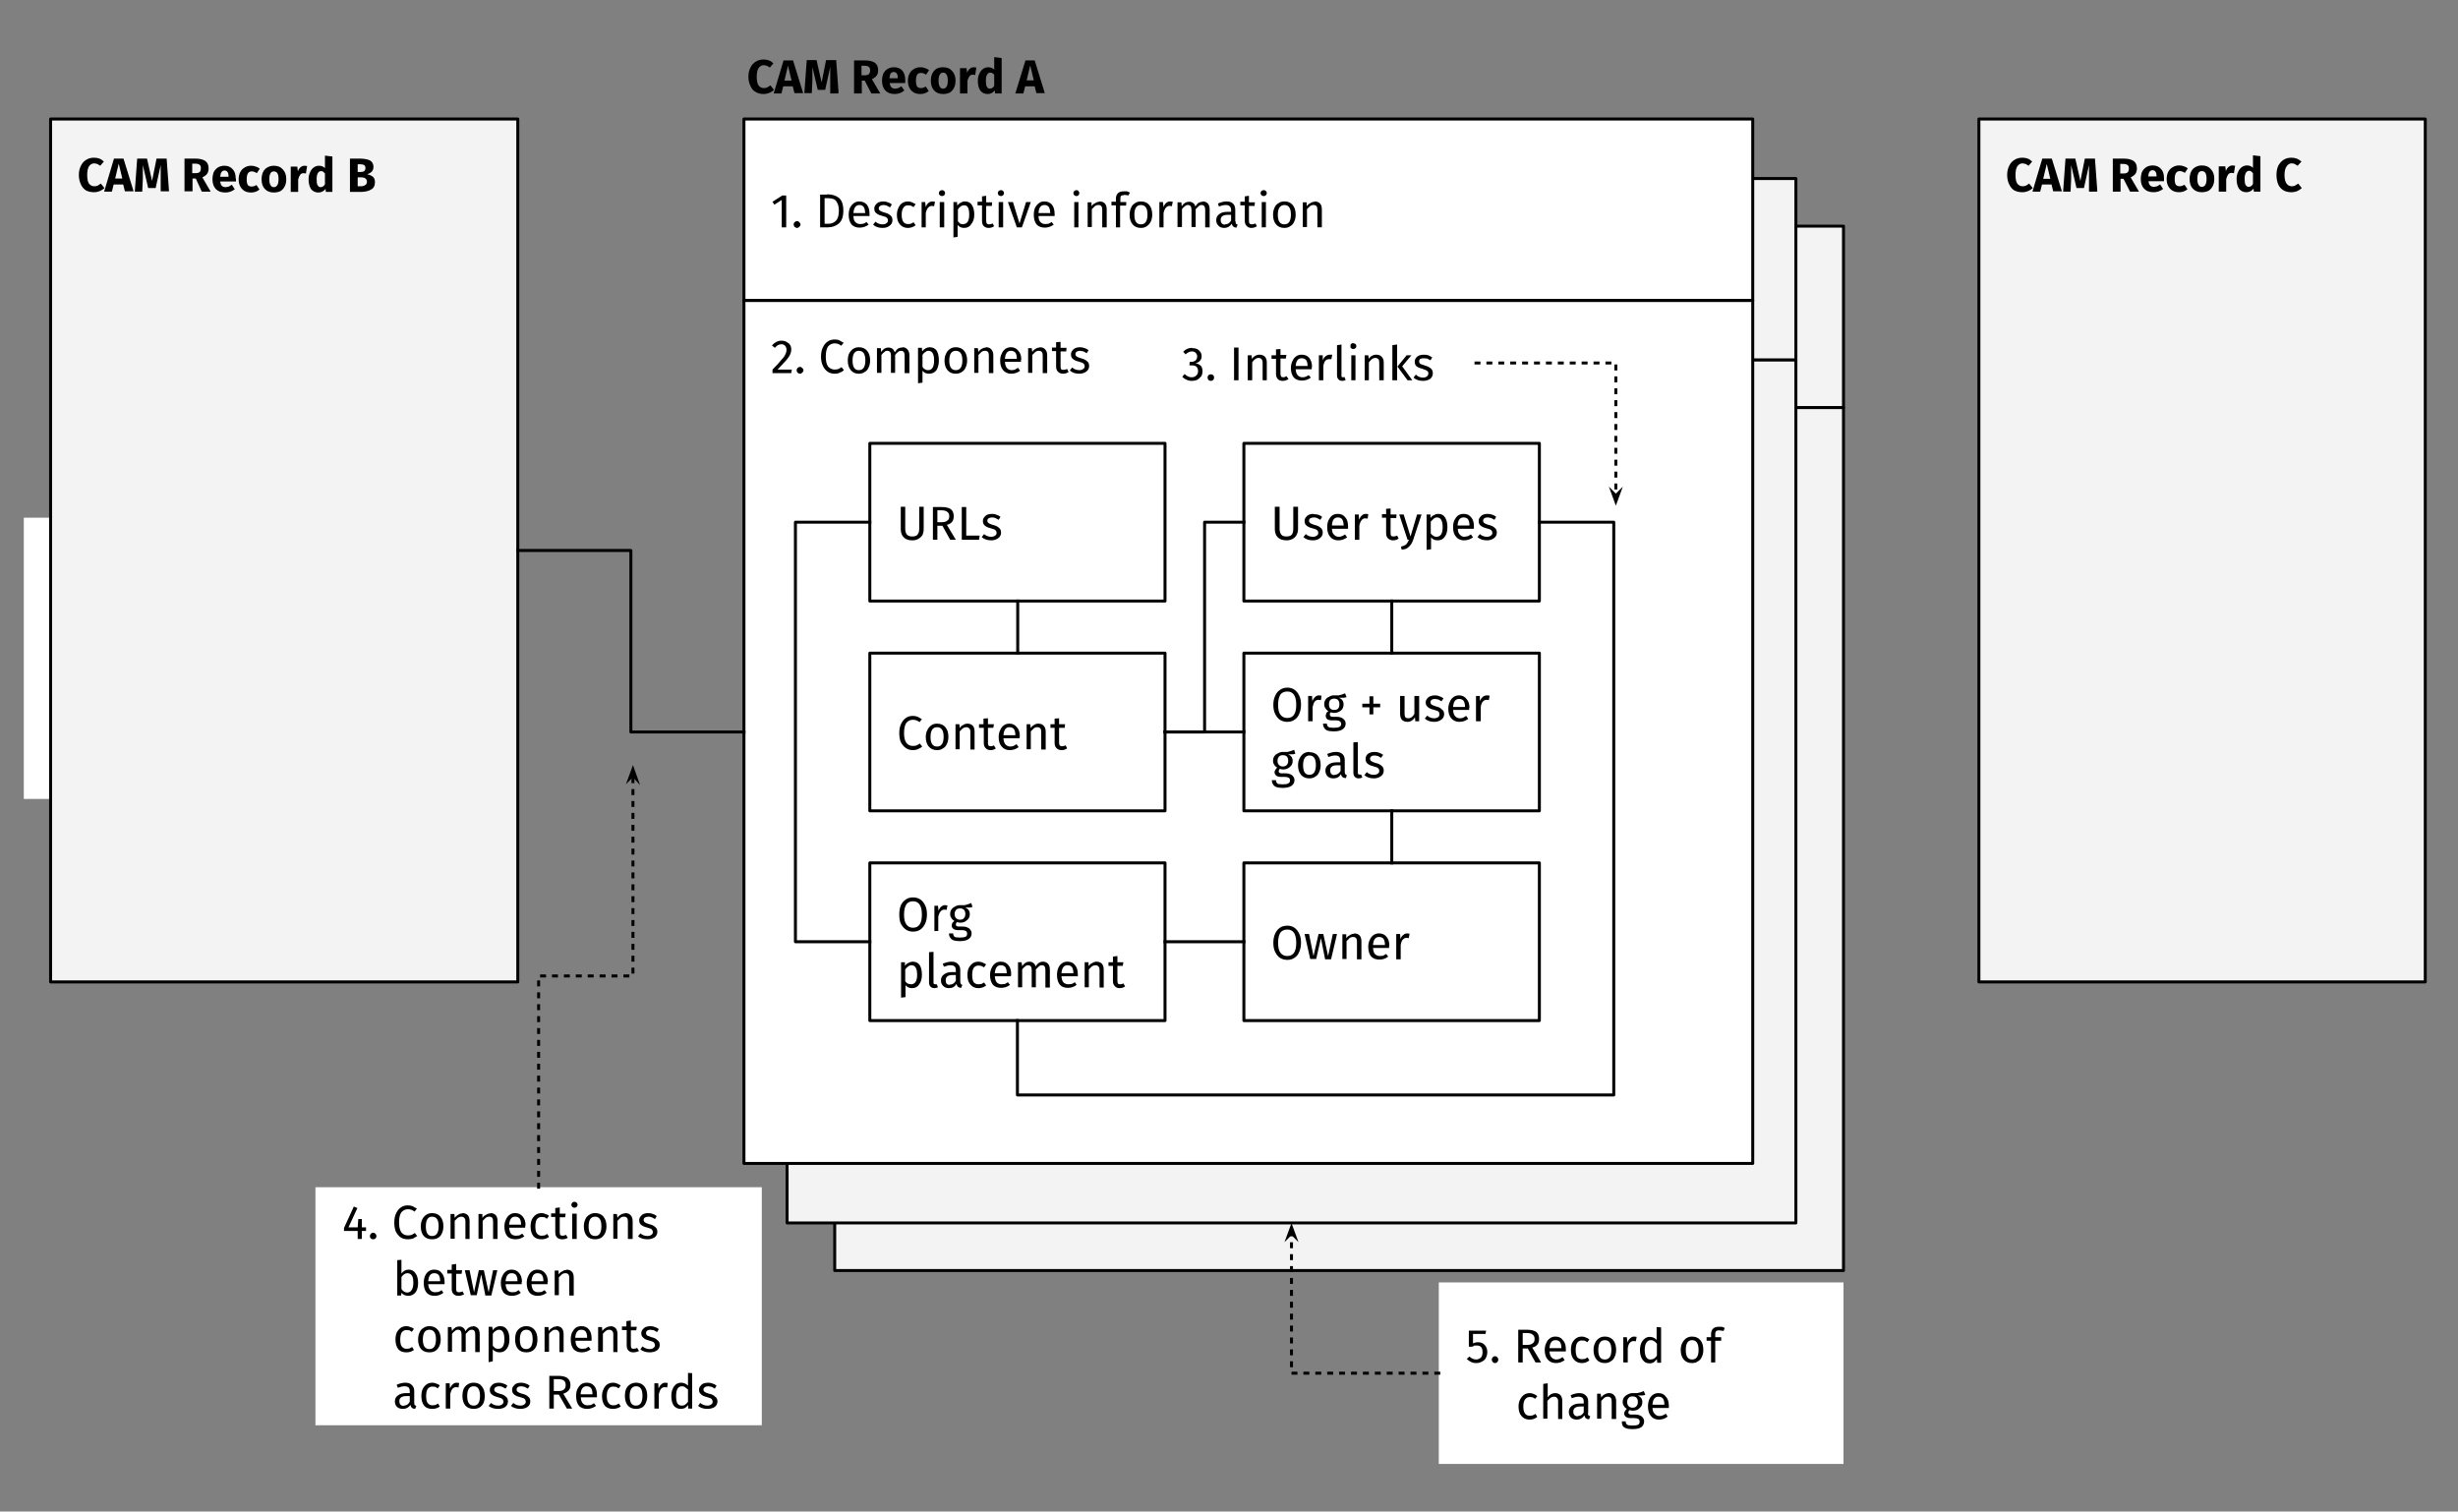 <svg xmlns="http://www.w3.org/2000/svg" fill="none" stroke-linecap="square" stroke-miterlimit="10" viewBox="0 0 826 508"><rect x="0" y="0" width="826" height="508" fill="#808080" stroke="none"/><clipPath id="a"><path d="M0 0h826v508H0V0z"/></clipPath><g clip-path="url(#a)"><path fill="none" d="M0 0h826v508H0z"/><path fill="#f3f3f3" fill-rule="evenodd" d="M280.5 76h339v61h-339z"/><path stroke="#000" stroke-linecap="butt" stroke-linejoin="round" d="M280.5 76h339v61h-339z"/><path fill="#000" d="M294.7 101.7v10.7h-1.5v-9.2l-2.5 1.6-.6-1 3.3-2.1h1.3zm3.7 8.6q.4 0 .8.4.3.3.3.7 0 .5-.3.8-.4.4-.8.4-.5 0-.8-.4-.4-.3-.4-.8 0-.4.4-.7.3-.4.8-.4zm10-9q2.5 0 4 1.2t1.5 4.3q0 3-1.5 4.3-1.5 1.3-3.6 1.3H306v-11h2.3zm-.7 1.3v8.6h1.2q1.5 0 2.5-1t1-3.4q0-1.7-.6-2.7-.5-1-1.2-1.2-.8-.3-1.8-.3h-1.1zm15 5.3v.8h-5.4q.1 1.4.7 2 .6.7 1.6.7.6 0 1.1-.2l1-.6.7 1q-1.3 1-3 1t-2.7-1.2q-1-1.1-1-3.2 0-1.3.5-2.3.4-1 1.2-1.6.8-.6 1.9-.6 1.6 0 2.5 1.2 1 1 1 3zm-1.4-.4q0-1.3-.5-2-.5-.6-1.5-.6-1.8 0-2 2.7h4v-.1zm6-3.8q1 0 1.6.3.7.2 1.3.7l-.6 1-1.1-.6-1-.2q-.8 0-1.2.3-.5.3-.5.8t.4.8q.4.3 1.5.6 1.4.3 2 1 .8.5.8 1.6 0 1.2-1 1.9t-2.4.7q-1.9 0-3.1-1.1l.7-1q1.1.9 2.4.9.8 0 1.3-.4.5-.3.5-.9 0-.4-.2-.7-.1-.3-.6-.5l-1.2-.4q-1.4-.3-2-1-.6-.5-.6-1.4 0-.7.4-1.2.4-.6 1-.9.8-.3 1.7-.3zm8.3 0q.8 0 1.4.3.6.2 1.2.7l-.7.9-.9-.5-1-.1q-1 0-1.5.8-.6.8-.6 2.4 0 1.6.6 2.4.5.7 1.6.7l.9-.1 1-.5.6 1q-1.2.9-2.6.9-1.7 0-2.7-1.2-1-1.1-1-3.2 0-1.3.5-2.3.4-1 1.2-1.6.9-.6 2-.6zm8.3 0 .8.1-.3 1.5-.7-.1q-.8 0-1.3.6-.5.5-.7 1.8v4.8h-1.5v-8.5h1.3v1.8q.4-1 1-1.5t1.4-.5zm4 .2v8.5h-1.5v-8.5h1.4zm-.8-4q.5 0 .7.3.3.3.3.7 0 .4-.3.7-.2.3-.7.3-.5 0-.8-.3-.2-.3-.2-.7 0-.4.2-.7.3-.3.8-.3zm7.7 3.8q1.6 0 2.3 1.2.8 1.2.8 3.3 0 2-.9 3.2-.9 1.2-2.4 1.2-1.4 0-2.3-1v4l-1.4.2v-11.9h1.2l.2 1.2q.4-.7 1-1 .7-.4 1.5-.4zm-.6 7.7q2 0 2-3.2 0-3.3-1.8-3.3-.6 0-1.1.4-.6.4-1 1v4l.8.8q.5.3 1.1.3zm10.4.6q-.8.6-1.8.6-1.1 0-1.7-.7-.6-.6-.6-1.7V105H359v-1.2h1.5V102l1.5-.1v2h2l-.2 1.2H362v5q0 .7.2 1 .2.2.8.2.5 0 1-.3l.6 1zm3-8v8.4h-1.4v-8.5h1.4zm-.7-4.1q.4 0 .7.3.3.3.3.7 0 .4-.3.7-.3.3-.7.3-.5 0-.8-.3-.2-.3-.2-.7 0-.4.2-.7.3-.3.8-.3zm10 4-2.9 8.5h-1.8l-2.9-8.5h1.6l2.2 7.2 2.2-7.2h1.6zm8 4v.8h-5.4q.1 1.4.7 2 .6.7 1.6.7.6 0 1.1-.2l1-.6.7 1q-1.3 1-3 1t-2.7-1.2q-1-1.1-1-3.2 0-1.3.5-2.3.4-1 1.2-1.6.8-.6 1.8-.6 1.7 0 2.6 1.2 1 1 1 3zm-1.4-.4q0-1.3-.5-2-.5-.6-1.5-.6-1.8 0-2 2.7h4v-.1zm11.7-3.8.8.1-.3 1.5-.7-.1q-.8 0-1.3.6-.5.5-.7 1.8v4.8h-1.5v-8.5h1.3l.1 1.8q.3-1 1-1.5.5-.5 1.3-.5zm8.9 4.2v.8h-5.5q.1 1.4.7 2 .7.7 1.6.7.6 0 1.1-.2.6-.2 1.1-.6l.6 1q-1.3 1-2.9 1-1.8 0-2.7-1.2-1-1.1-1-3.2 0-1.3.4-2.3.4-1 1.2-1.6.8-.6 1.9-.6 1.7 0 2.5 1.2 1 1 1 3zm-1.5-.4q0-1.3-.5-2-.5-.6-1.5-.6-1.8 0-2 2.7h4v-.1zm6.9-3.8q.7 0 1.3.3.7.2 1.3.7l-.8.9-.8-.5-1-.1q-1 0-1.6.8-.5.8-.5 2.4 0 1.6.5 2.4.6.7 1.6.7l1-.1.9-.5.7 1q-1.2.9-2.6.9-1.7 0-2.7-1.2-1-1.1-1-3.2 0-1.3.4-2.3.5-1 1.3-1.6.8-.6 2-.6zm7.7 0q1.8 0 2.8 1.2 1 1.2 1 3.3 0 1.3-.5 2.3-.4 1-1.3 1.5-.8.6-2 .6-1.8 0-2.8-1.2-1-1.2-1-3.2 0-1.3.5-2.3.4-1 1.3-1.6.8-.6 2-.6zm0 1.2q-2.2 0-2.2 3.3 0 3.2 2.2 3.2t2.2-3.2q0-3.3-2.2-3.3zm9.9-1.2.8.1-.3 1.5-.7-.1q-.8 0-1.3.6-.5.5-.7 1.8v4.8h-1.5v-8.5h1.3v1.8q.4-1 1-1.5t1.4-.5zm9-3.2v11.9h-1.3l-.1-1.2-1 1q-.7.4-1.5.4-1.5 0-2.3-1.2-.9-1.2-.9-3.2 0-1.3.4-2.3.4-1 1.2-1.6.7-.6 1.7-.6 1.3 0 2.3 1v-4.3l1.5.1zm-3.6 10.9q.7 0 1.2-.3t1-1v-4q-.5-.6-1-.9-.4-.3-1-.3-1 0-1.5.8-.6.8-.6 2.5 0 1.6.5 2.4.5.8 1.4.8z"/><path fill="#f3f3f3" fill-rule="evenodd" d="M280.5 137h339v290h-339z"/><path stroke="#000" stroke-linecap="butt" stroke-linejoin="round" d="M280.5 137h339v290h-339z"/><path fill="#000" d="M293.2 150.5q1 0 1.6.4.8.4 1.2 1 .4.7.4 1.5 0 1-.5 2-.4.8-1.3 1.9l-2.8 2.8h4.8l-.1 1.3H290v-1.2q2.2-2.2 3-3.2 1-1 1.4-1.8.3-.8.3-1.7 0-.8-.4-1.3-.5-.5-1.3-.5-.7 0-1.2.3t-1 .9l-1-.8q.7-.8 1.5-1.2.8-.4 1.8-.4zm6.1 8.8q.5 0 .8.4.4.3.4.8 0 .4-.4.7-.3.4-.8.4-.4 0-.8-.4-.3-.3-.3-.7 0-.5.3-.8.4-.4.8-.4zm11.7-9.1q1 0 1.6.2.7.3 1.4.9l-.8 1q-1-.9-2.1-.9-1.4 0-2.3 1-.8 1.1-.8 3.5 0 2.2.8 3.3.9 1 2.3 1 .7 0 1.2-.2l1.1-.6.8 1q-.6.5-1.4.8-.7.4-1.8.4-1.3 0-2.4-.7-1-.7-1.6-2-.6-1.2-.6-3 0-1.9.6-3.1.6-1.3 1.6-2 1-.6 2.4-.6zm8.2 2.6q1.7 0 2.7 1.1 1 1.2 1 3.3 0 1.3-.4 2.3-.5 1-1.3 1.5-.9.6-2 .6-1.8 0-2.8-1.2-1-1.2-1-3.2 0-1.3.4-2.3.5-1 1.3-1.6.9-.5 2-.5zm0 1.1q-2.2 0-2.2 3.3 0 3.2 2.2 3.2 2.1 0 2.1-3.2 0-3.3-2.1-3.3zm14.6-1.1q1 0 1.7.7.6.6.6 1.8v6h-1.5v-5.8q0-1.6-1.2-1.6-.6 0-1 .4-.5.3-1 1v6H330v-5.8q0-1.6-1.2-1.6-.6 0-1 .4-.5.3-1 1v6h-1.5V153h1.3l.1 1.3q1-1.4 2.5-1.4.7 0 1.3.4.6.3.8 1 .5-.7 1-1 .7-.4 1.5-.4zm9.1 0q1.7 0 2.4 1.1.8 1.2.8 3.3 0 2-1 3.2-.8 1.2-2.4 1.2-1.4 0-2.2-1v4l-1.4.2v-11.9h1.2l.1 1.2q.5-.7 1.2-1 .6-.3 1.3-.3zm-.5 7.6q2 0 2-3.2 0-3.3-1.8-3.3-.7 0-1.2.4t-.9 1v4q.3.5.8.8.5.3 1 .3zm9.3-7.6q1.8 0 2.8 1.1 1 1.2 1 3.3 0 1.3-.5 2.3-.4 1-1.3 1.5-.8.6-2 .6-1.8 0-2.8-1.2-1-1.2-1-3.2 0-1.3.5-2.3.5-1 1.3-1.6.8-.5 2-.5zm0 1.1q-2.2 0-2.2 3.3 0 3.2 2.2 3.2t2.2-3.2q0-3.3-2.2-3.3zm10.2-1.1q1.1 0 1.8.6.6.7.6 2v6H363v-5.9q0-.9-.4-1.2-.3-.4-1-.4-.6 0-1.2.4l-1 1v6H358V153h1.3v1.3q.5-.7 1.2-1 .7-.4 1.5-.4zm11.8 4.1v.8h-5.5q.1 1.4.7 2 .7.7 1.6.7.6 0 1.1-.2.6-.2 1.1-.6l.6 1q-1.3 1-2.9 1-1.8 0-2.7-1.2-1-1.1-1-3.1 0-1.4.4-2.4t1.2-1.6q.8-.5 1.9-.5 1.7 0 2.5 1 1 1.2 1 3.1zm-1.5-.4q0-1.3-.5-2-.5-.6-1.5-.6-1.8 0-2 2.7h4v-.1zm7.8-3.7q1.1 0 1.8.6.6.7.6 2v6H381v-5.9q0-.9-.3-1.2-.3-.4-1-.4t-1.2.4l-1 1v6H376V153h1.3v1.3q.5-.7 1.2-1 .7-.4 1.5-.4zm9.6 8.2q-.8.6-1.9.6-1 0-1.6-.6-.6-.7-.6-1.8V154H384v-1.2h1.5V151l1.4-.1v2h2l-.1 1.2h-1.9v5q0 .7.3 1 .2.2.7.2.5 0 1.2-.3l.5 1zm3.8-8.2q.9 0 1.6.2.7.2 1.3.7l-.6 1-1.1-.6q-.5-.2-1.1-.2-.7 0-1.1.3-.5.3-.5.8t.4.8q.4.3 1.4.6 1.4.3 2.1 1 .7.6.7 1.6 0 1.3-1 2-.9.6-2.3.6-2 0-3.2-1.1l.8-1q1 .9 2.4.9.8 0 1.3-.4.5-.3.5-.9 0-.4-.2-.7-.2-.3-.6-.4l-1.3-.5q-1.3-.3-2-1-.5-.5-.5-1.4 0-.7.4-1.2.4-.6 1-.9l1.6-.2z"/><path fill="#f3f3f3" fill-rule="evenodd" d="M264.5 60h339v61h-339z"/><path stroke="#000" stroke-linecap="butt" stroke-linejoin="round" d="M264.5 60h339v61h-339z"/><path fill="#000" d="M278.7 85.7v10.7h-1.5v-9.2l-2.5 1.6-.6-1 3.3-2.1h1.3zm3.7 8.6q.4 0 .8.4.3.3.3.7 0 .5-.3.8-.4.4-.8.4-.5 0-.8-.4-.4-.3-.4-.8 0-.4.4-.7.3-.4.8-.4zm10-9q2.5 0 4 1.2t1.5 4.3q0 3-1.5 4.3-1.5 1.3-3.6 1.3H290v-11h2.3zm-.7 1.3v8.6h1.2q1.5 0 2.5-1t1-3.4q0-1.7-.6-2.7-.5-1-1.2-1.2-.8-.3-1.8-.3h-1.1zm15 5.3v.8h-5.4q.1 1.4.7 2 .6.7 1.6.7.6 0 1.1-.2l1-.6.7 1q-1.3 1-3 1t-2.7-1.2q-1-1.1-1-3.2 0-1.3.5-2.3.4-1 1.2-1.6.8-.6 1.9-.6 1.6 0 2.5 1.2 1 1 1 3zm-1.4-.4q0-1.3-.5-2-.5-.6-1.5-.6-1.8 0-2 2.7h4v-.1zm6-3.8q1 0 1.6.3.7.2 1.3.7l-.6 1-1.1-.6-1-.2q-.8 0-1.2.3-.5.3-.5.8t.4.8q.4.3 1.5.6 1.4.3 2 1 .8.5.8 1.6 0 1.2-1 1.9t-2.4.7q-1.9 0-3.1-1.1l.7-1q1.1.9 2.4.9.8 0 1.3-.4.5-.3.5-.9 0-.4-.2-.7-.1-.3-.6-.5l-1.2-.4q-1.4-.3-2-1-.6-.5-.6-1.4 0-.7.4-1.2.4-.6 1-.9.8-.3 1.7-.3zm8.3 0q.8 0 1.4.3.6.2 1.2.7l-.7.9-.9-.5-1-.1q-1 0-1.5.8-.6.8-.6 2.4 0 1.6.6 2.4.5.7 1.6.7l.9-.1 1-.5.6 1q-1.2.9-2.6.9-1.7 0-2.7-1.2-1-1.1-1-3.2 0-1.3.5-2.3.4-1 1.2-1.6.9-.6 2-.6zm8.3 0 .8.1-.3 1.5-.7-.1q-.8 0-1.3.6-.5.5-.7 1.8v4.8h-1.5v-8.5h1.3v1.8q.4-1 1-1.5t1.4-.5zm4 .2v8.5h-1.5v-8.5h1.4zm-.8-4q.5 0 .7.3.3.3.3.7 0 .4-.3.7-.2.3-.7.3-.5 0-.8-.3-.2-.3-.2-.7 0-.4.2-.7.3-.3.8-.3zm7.7 3.8q1.6 0 2.3 1.2.8 1.2.8 3.3 0 2-.9 3.2-.9 1.2-2.4 1.2-1.4 0-2.3-1v4l-1.4.2V87.9h1.2l.2 1.2q.4-.7 1-1 .7-.4 1.5-.4zm-.6 7.7q2 0 2-3.2 0-3.3-1.8-3.3-.6 0-1.1.4-.6.4-1 1v4l.8.8q.5.3 1.1.3zm10.4.6q-.8.6-1.8.6-1.1 0-1.7-.7-.6-.6-.6-1.7V89H343v-1.2h1.5V86l1.5-.1v2h2l-.2 1.2H346v5q0 .7.2 1 .2.2.8.2.5 0 1-.3l.6 1zm3-8v8.4h-1.4v-8.5h1.4zm-.7-4.1q.4 0 .7.3.3.3.3.7 0 .4-.3.7-.3.3-.7.3-.5 0-.8-.3-.2-.3-.2-.7 0-.4.2-.7.3-.3.8-.3zm10 4-2.9 8.5h-1.8l-2.9-8.5h1.6l2.2 7.2 2.2-7.2h1.6zm8 4v.8h-5.4q.1 1.4.7 2 .6.7 1.6.7.6 0 1.1-.2l1-.6.7 1q-1.3 1-3 1t-2.7-1.2q-1-1.1-1-3.2 0-1.3.5-2.3.4-1 1.2-1.6.8-.6 1.8-.6 1.7 0 2.6 1.2 1 1 1 3zm-1.4-.4q0-1.3-.5-2-.5-.6-1.5-.6-1.8 0-2 2.7h4v-.1zm11.7-3.8.8.1-.3 1.5-.7-.1q-.8 0-1.3.6-.5.5-.7 1.8v4.8h-1.5v-8.5h1.3l.1 1.8q.3-1 1-1.5.5-.5 1.3-.5zM388 92v.8h-5.5q.1 1.4.7 2 .7.7 1.6.7.6 0 1.1-.2.6-.2 1.1-.6l.6 1q-1.3 1-2.9 1-1.8 0-2.7-1.2-1-1.1-1-3.2 0-1.3.4-2.3.4-1 1.2-1.6.8-.6 1.9-.6 1.7 0 2.5 1.2 1 1 1 3zm-1.5-.4q0-1.3-.5-2-.5-.6-1.5-.6-1.8 0-2 2.7h4v-.1zm6.9-3.8q.7 0 1.3.3.7.2 1.3.7l-.8.9-.8-.5-1-.1q-1 0-1.6.8-.5.8-.5 2.4 0 1.6.5 2.4.6.7 1.6.7l1-.1.9-.5.7 1q-1.2.9-2.6.9-1.7 0-2.7-1.2-1-1.1-1-3.2 0-1.3.4-2.3.5-1 1.3-1.6.8-.6 2-.6zm7.7 0q1.8 0 2.8 1.2 1 1.2 1 3.3 0 1.3-.5 2.3-.4 1-1.3 1.5-.8.6-2 .6-1.8 0-2.8-1.2-1-1.2-1-3.2 0-1.3.5-2.3.4-1 1.3-1.6.8-.6 2-.6zm0 1.2q-2.2 0-2.2 3.3 0 3.2 2.2 3.2t2.2-3.2q0-3.3-2.2-3.3zm9.9-1.2.8.1-.3 1.5-.7-.1q-.8 0-1.3.6-.5.5-.7 1.8v4.8h-1.5v-8.5h1.3v1.8q.4-1 1-1.5t1.4-.5zm9-3.2v11.9h-1.3l-.1-1.2-1 1q-.7.4-1.5.4-1.5 0-2.3-1.2-.9-1.2-.9-3.2 0-1.3.4-2.3.4-1 1.2-1.6.7-.6 1.7-.6 1.3 0 2.3 1v-4.3l1.5.1zm-3.6 10.9q.7 0 1.2-.3t1-1v-4q-.5-.6-1-.9-.4-.3-1-.3-1 0-1.5.8-.6.8-.6 2.5 0 1.6.5 2.4.5.8 1.4.8z"/><path fill="#f3f3f3" fill-rule="evenodd" d="M264.5 121h339v290h-339z"/><path stroke="#000" stroke-linecap="butt" stroke-linejoin="round" d="M264.5 121h339v290h-339z"/><path fill="#000" d="M277.2 134.5q1 0 1.6.4.8.4 1.2 1 .4.7.4 1.5 0 1-.5 2-.4.8-1.3 1.9l-2.8 2.8h4.8l-.1 1.3H274v-1.2q2.2-2.2 3-3.2 1-1 1.4-1.8.3-.8.3-1.7 0-.8-.4-1.3-.5-.5-1.3-.5-.7 0-1.2.3t-1 .9l-1-.8q.7-.8 1.5-1.2.8-.4 1.8-.4zm6.1 8.8q.5 0 .8.4.4.3.4.8 0 .4-.4.7-.3.4-.8.4-.4 0-.8-.4-.3-.3-.3-.7 0-.5.3-.8.4-.4.8-.4zm11.7-9.1q1 0 1.6.2.7.3 1.4.9l-.8 1q-1-.9-2.1-.9-1.4 0-2.3 1-.8 1.1-.8 3.5 0 2.2.8 3.3.9 1 2.3 1 .7 0 1.2-.2l1.1-.6.8 1q-.6.5-1.4.8-.7.4-1.8.4-1.3 0-2.4-.7-1-.7-1.6-2-.6-1.2-.6-3 0-1.9.6-3.1.6-1.3 1.6-2 1-.6 2.4-.6zm8.2 2.6q1.7 0 2.7 1.1 1 1.2 1 3.3 0 1.3-.4 2.3-.5 1-1.3 1.5-.9.6-2 .6-1.8 0-2.8-1.2-1-1.2-1-3.2 0-1.3.4-2.3.5-1 1.3-1.6.9-.5 2-.5zm0 1.1q-2.2 0-2.2 3.3 0 3.2 2.2 3.2 2.1 0 2.1-3.2 0-3.3-2.1-3.3zm14.6-1.1q1 0 1.7.7.6.6.6 1.8v6h-1.5v-5.8q0-1.6-1.2-1.6-.6 0-1 .4-.5.3-1 1v6H314v-5.8q0-1.6-1.2-1.6-.6 0-1 .4-.5.3-1 1v6h-1.5V137h1.3l.1 1.3q1-1.4 2.5-1.4.7 0 1.3.4.6.3.8 1 .5-.7 1-1 .7-.4 1.5-.4zm9.1 0q1.7 0 2.4 1.1.8 1.2.8 3.3 0 2-1 3.2-.8 1.2-2.4 1.2-1.4 0-2.2-1v4l-1.4.2v-11.9h1.2l.1 1.2q.5-.7 1.2-1 .6-.3 1.3-.3zm-.5 7.6q2 0 2-3.2 0-3.3-1.8-3.3-.7 0-1.2.4t-.9 1v4q.3.5.8.8.5.3 1 .3zm9.3-7.6q1.8 0 2.8 1.1 1 1.2 1 3.3 0 1.3-.5 2.3-.4 1-1.3 1.5-.8.6-2 .6-1.8 0-2.8-1.2-1-1.2-1-3.2 0-1.3.5-2.3.5-1 1.3-1.6.8-.5 2-.5zm0 1.1q-2.2 0-2.2 3.3 0 3.2 2.2 3.2t2.2-3.2q0-3.3-2.2-3.3zm10.2-1.1q1.1 0 1.8.6.6.7.6 2v6H347v-5.9q0-.9-.4-1.2-.3-.4-1-.4-.6 0-1.2.4l-1 1v6H342V137h1.3v1.3q.5-.7 1.2-1 .7-.4 1.5-.4zm11.8 4.1v.8h-5.5q.1 1.4.7 2 .7.7 1.6.7.6 0 1.1-.2.6-.2 1.1-.6l.6 1q-1.3 1-2.9 1-1.8 0-2.7-1.2-1-1.1-1-3.1 0-1.4.4-2.4t1.2-1.6q.8-.5 1.9-.5 1.7 0 2.5 1 1 1.2 1 3.1zm-1.5-.4q0-1.3-.5-2-.5-.6-1.5-.6-1.8 0-2 2.7h4v-.1zm7.8-3.7q1.1 0 1.8.6.6.7.6 2v6H365v-5.9q0-.9-.3-1.2-.3-.4-1-.4t-1.2.4l-1 1v6H360V137h1.3v1.3q.5-.7 1.2-1 .7-.4 1.5-.4zm9.6 8.2q-.8.6-1.9.6-1 0-1.6-.6-.6-.7-.6-1.8V138H368v-1.2h1.5V135l1.4-.1v2h2l-.1 1.2h-1.9v5q0 .7.3 1 .2.2.7.2.5 0 1.2-.3l.5 1zm3.8-8.2q.9 0 1.6.2.7.2 1.3.7l-.6 1-1.1-.6q-.5-.2-1.1-.2-.7 0-1.1.3-.5.3-.5.8t.4.8q.4.3 1.4.6 1.4.3 2.1 1 .7.6.7 1.6 0 1.3-1 2-.9.6-2.3.6-2 0-3.2-1.1l.8-1q1 .9 2.4.9.8 0 1.3-.4.5-.3.5-.9 0-.4-.2-.7-.2-.3-.6-.4l-1.3-.5q-1.3-.3-2-1-.5-.5-.5-1.4 0-.7.4-1.2.4-.6 1-.9l1.6-.2z"/><path fill="#fff" fill-rule="evenodd" d="M8 174h77v94.5H8zM738 174h77v94.5h-77z"/><path fill="none" d="M242 7h162v53H242z"/><path fill="#000" d="M256.6 20q1 0 1.8.3t1.5 1l-1.2 1.4-1-.6-1-.2q-1.1 0-1.8 1-.6 1-.6 2.9 0 2 .6 2.9.7.9 1.8.9.6 0 1.1-.2l1.1-.7 1.2 1.5q-.6.6-1.5 1-1 .4-2 .4-1.5 0-2.7-.7-1.1-.6-1.7-2-.7-1.3-.7-3.1t.7-3.1q.6-1.3 1.8-2 1.1-.7 2.6-.7zM267 31.4l-.6-2.4h-3.2l-.6 2.4H260l3.3-11.1h3.2l3.4 11H267zm-3.4-4.3h2.4l-1.2-5-1.2 5zm18 4.3H279L279 27v-4.5l-1.7 7.7h-2.5l-1.8-7.7V27l-.2 4.3h-2.5l.8-11.1h3.3l1.7 7.5 1.5-7.5h3.4l.8 11zm9-4.3h-1v4.3H287V20.3h3.6q2.2 0 3.4.8 1.1.8 1.1 2.5 0 1.1-.5 1.8t-1.6 1.2l2.8 4.8h-3l-2.2-4.3zm-1-1.8h1q1 0 1.4-.4.4-.4.4-1.3 0-.8-.4-1.1-.5-.4-1.5-.4h-1v3.2zm14.6 1.6v1H299q.1 1 .6 1.5.5.4 1.3.4l1-.2 1-.6 1 1.4q-1.4 1.2-3.2 1.2-2.1 0-3.2-1.2t-1.1-3.3q0-1.2.4-2.3.5-1 1.4-1.6 1-.6 2.2-.6 1.8 0 2.8 1.1 1 1.2 1 3.2zm-2.5-.7q0-2-1.4-2-.6 0-1 .5-.3.5-.4 1.6h2.8zm7.6-3.6q.9 0 1.6.3.7.2 1.3.7l-1 1.5q-.9-.6-1.7-.6-.9 0-1.3.6-.4.7-.4 2 0 1.4.4 2 .4.5 1.3.5l.7-.1.9-.4 1 1.5q-1.2 1-2.8 1-1.3 0-2.2-.5-1-.6-1.5-1.6t-.5-2.3q0-1.4.5-2.4t1.5-1.6q1-.6 2.2-.6zm7.6 0q2 0 3 1.2 1.2 1.2 1.2 3.3 0 1.4-.5 2.4t-1.4 1.6q-1 .5-2.3.5-1.9 0-3-1.2t-1.1-3.3q0-1.4.5-2.4t1.4-1.6q1-.5 2.2-.5zm0 1.8q-.7 0-1.1.7-.4.6-.4 2t.4 2q.4.7 1.1.7.8 0 1.2-.7.4-.6.4-2t-.4-2q-.4-.7-1.2-.7zm10.3-1.8.9.1-.4 2.5-.8-.1q-.7 0-1.1.5-.4.5-.7 1.5v4.3h-2.5v-8.5h2.2l.2 1.6q.3-.9.9-1.4.6-.5 1.3-.5zm9.4-3.1v11.9h-2.2l-.1-1q-1 1.2-2.4 1.2-1.6 0-2.5-1.2-.8-1.2-.8-3.3 0-1.3.5-2.3.4-1 1.2-1.6.8-.6 1.8-.6 1.2 0 2 .8v-4.2l2.5.3zm-4 10.3q1 0 1.5-1v-3.7l-.6-.5q-.3-.2-.7-.2-.7 0-1.1.7-.4.6-.4 2 0 1.5.3 2 .4.7 1 .7zm15.7 1.6-.6-2.4h-3.2l-.6 2.4h-2.7l3.4-11.1h3.1l3.4 11h-2.8zM345 27h2.4l-1.2-5-1.2 5z"/><path fill="#fff" fill-rule="evenodd" d="M250 40h339v61H250z"/><path stroke="#000" stroke-linecap="butt" stroke-linejoin="round" d="M250 40h339v61H250z"/><path fill="#000" d="M264.2 65.7v10.7h-1.5v-9.2l-2.5 1.6-.6-1 3.3-2.1h1.3zm3.6 8.6q.5 0 .8.4.4.3.4.7 0 .5-.4.8-.3.4-.8.4-.4 0-.8-.4-.3-.3-.3-.8 0-.4.3-.7.4-.4.8-.4zm10.1-9q2.5 0 4 1.2t1.5 4.3q0 3-1.5 4.3-1.5 1.3-3.7 1.3h-2.6v-11h2.3zm-.8 1.3v8.6h1.3q1.5 0 2.5-1t1-3.4q0-1.7-.6-2.7-.5-1-1.2-1.2-.8-.3-1.9-.3h-1zm15.1 5.3v.7h-5.4q0 1.5.7 2.1.6.6 1.6.6l1-.1q.6-.2 1.1-.6l.7.9q-1.4 1-3 1-1.7 0-2.7-1-1-1.2-1-3.3 0-1.3.4-2.3.5-1 1.3-1.6.8-.6 1.8-.6 1.7 0 2.6 1.1.9 1.1.9 3.1zm-1.5-.4q0-1.3-.5-2-.5-.6-1.4-.6-1.8 0-2 2.7h4v-.1zm6.1-3.8q.9 0 1.6.3.7.2 1.3.7l-.6 1-1.1-.6q-.5-.2-1.1-.2-.7 0-1.1.3-.5.3-.5.8t.4.8q.4.3 1.4.6 1.4.3 2.1 1 .7.5.7 1.6 0 1.2-1 1.9-.9.7-2.3.7-2 0-3.2-1.1l.8-1q1 .9 2.4.9.8 0 1.3-.4.5-.3.5-.9 0-.4-.2-.7-.2-.3-.6-.5l-1.3-.4q-1.3-.3-2-1-.5-.5-.5-1.4 0-.7.4-1.2.4-.6 1-.9.8-.3 1.6-.3zm8.3 0q.7 0 1.4.3l1.2.6-.7 1-.9-.5-1-.1q-1 0-1.5.8-.6.8-.6 2.4 0 1.6.6 2.4.5.7 1.6.7l.9-.1.9-.5.7 1q-1.2.9-2.6.9-1.7 0-2.7-1.2-1-1.1-1-3.2 0-1.3.5-2.3.4-1 1.2-1.6.9-.6 2-.6zm8.2 0 .9.1-.3 1.5-.7-.1q-.8 0-1.3.6-.5.5-.8 1.8v4.8h-1.4v-8.5h1.2l.2 1.7q.3-.9.9-1.4.6-.5 1.3-.5zm4 .2v8.5h-1.5v-8.5h1.5zm-.7-4q.4 0 .7.3.3.3.3.7 0 .4-.3.7-.3.3-.7.3-.5 0-.8-.3-.3-.3-.3-.7 0-.4.3-.7.3-.3.8-.3zm7.6 3.8q1.7 0 2.4 1.2.8 1.2.8 3.2t-1 3.2q-.8 1.3-2.4 1.3-1.4 0-2.2-1v4l-1.4.2V67.9h1.2l.1 1.2q.5-.7 1.2-1 .6-.4 1.3-.4zm-.5 7.6q2 0 2-3.2T324 69q-.7 0-1.2.4-.5.3-.9 1v4l.8.8 1 .2zm10.4.7q-.8.6-1.9.6-1 0-1.7-.7-.5-.6-.5-1.7V69h-1.5v-1.2h1.5V66l1.4-.2V68h2l-.1 1.2h-1.9v5q0 .7.3 1 .2.2.7.2.5 0 1.2-.3l.5 1zm3-8v8.4h-1.5v-8.5h1.5zm-.7-4.1q.4 0 .7.3.3.3.3.7 0 .4-.3.7-.3.3-.7.3-.5 0-.8-.3-.3-.3-.3-.7 0-.4.3-.7.3-.3.8-.3zm10 4-3 8.5h-1.7l-3-8.5h1.7l2.2 7.2 2.2-7.2h1.6zm8 4v.7H349q0 1.5.7 2.1.6.6 1.6.6l1-.1q.6-.2 1.1-.6l.7.9q-1.4 1-3 1-1.7 0-2.7-1-1-1.2-1-3.3 0-1.3.4-2.3.5-1 1.3-1.6.7-.6 1.8-.6 1.7 0 2.6 1.1.9 1.1.9 3.1zm-1.5-.4q0-1.3-.5-2-.5-.6-1.4-.6-1.9 0-2 2.7h4v-.1zm9.5-3.6v8.5H361v-8.5h1.4zm-.7-4q.5 0 .7.3.3.3.3.7 0 .4-.3.7-.2.3-.7.3-.4 0-.7-.3-.3-.3-.3-.7 0-.4.3-.7.3-.3.7-.3zm7.8 3.8q1.1 0 1.8.7.6.7.6 2v6h-1.5v-5.9q0-.9-.3-1.2-.3-.4-1-.4t-1.2.4l-1 1v6h-1.4V68h1.3v1.3q.5-.7 1.2-1 .7-.5 1.5-.5zm8.2-2.1q-.6 0-1 .2-.2.3-.2 1v1.1h2l-.1 1.2h-2v7.3H375V69h-1.5v-1.2h1.5v-1.1q0-1.1.7-1.8.7-.6 2-.6h1l1 .4-.5 1q-.7-.2-1.5-.2zm5.7 2.1q1.8 0 2.8 1.2 1 1.2 1 3.2 0 1.4-.5 2.4t-1.3 1.5q-.8.6-2 .6-1.8 0-2.8-1.2-1-1.2-1-3.2 0-1.4.5-2.4.4-1 1.3-1.5.8-.6 2-.6zm0 1.2q-2.2 0-2.2 3.3 0 3.2 2.2 3.2t2.2-3.3q0-3.2-2.2-3.2zm9.8-1.2.9.1-.3 1.5-.7-.1q-.8 0-1.3.6-.5.5-.8 1.8v4.8h-1.4v-8.5h1.2l.2 1.7q.3-.9.9-1.4.6-.5 1.3-.5zm11 0q1 0 1.7.7.6.7.6 2v6H405v-5.9q0-1.6-1.2-1.6-.6 0-1 .4l-1 1v6h-1.4v-5.8q0-1.6-1.2-1.6-.6 0-1 .4-.5.3-1 1v6h-1.5V68h1.3l.1 1.3q1-1.5 2.5-1.5.8 0 1.3.4.6.4.8 1.2.5-.8 1-1.2.7-.4 1.5-.4zm11 6.7.1.8.6.3-.4 1q-.6 0-1-.3t-.6-1q-.9 1.4-2.5 1.4-1.3 0-2-.8-.7-.7-.7-1.8 0-1.3 1-2 .9-.8 2.7-.8h1.3v-.6q0-.9-.5-1.3-.4-.4-1.3-.4-1 0-2.3.5l-.3-1q1.5-.7 2.9-.7 1.5 0 2.2.8.7.7.7 2v3.9zm-3.5 1q1.3 0 2-1.3v-1.9h-1.1q-2.4 0-2.4 1.7 0 .8.4 1.2.4.4 1 .4zm10.7.6q-.8.6-1.9.6-1 0-1.6-.7-.6-.6-.6-1.7V69h-1.5v-1.2h1.5V66l1.4-.2V68h2l-.1 1.2h-1.9v5q0 .7.3 1 .2.2.7.2.5 0 1.2-.3l.5 1zm3-8v8.4H424v-8.5h1.5zm-.7-4.1q.4 0 .7.3.3.3.3.7 0 .4-.3.7-.3.3-.7.3-.5 0-.8-.3-.3-.3-.3-.7 0-.4.3-.7.3-.3.8-.3zm7 3.8q1.7 0 2.7 1.2 1 1.2 1 3.2 0 1.4-.5 2.4-.4 1-1.3 1.5-.8.6-2 .6-1.8 0-2.8-1.2-1-1.2-1-3.2 0-1.4.5-2.4.4-1 1.3-1.5.8-.6 2-.6zm0 1.2q-2.3 0-2.3 3.3 0 3.2 2.2 3.2t2.2-3.3q0-3.2-2.2-3.2zm10-1.2q1.2 0 1.9.7.6.7.6 2v6h-1.5v-5.9q0-.9-.3-1.2-.3-.4-1-.4t-1.2.4l-1 1v6h-1.4V68h1.3v1.3q.5-.7 1.2-1 .7-.5 1.5-.5z"/><path fill="#fff" fill-rule="evenodd" d="M250 101h339v290H250z"/><path stroke="#000" stroke-linecap="butt" stroke-linejoin="round" d="M250 101h339v290H250z"/><path fill="#000" d="M262.6 114.5q1 0 1.7.4.8.4 1.2 1 .4.7.4 1.5 0 1-.5 2-.4.8-1.3 1.8l-2.8 3h4.8l-.2 1.2h-6.3v-1.2q2.2-2.2 3-3.3 1-1 1.3-1.8.4-.7.4-1.6 0-.8-.5-1.3-.4-.5-1.2-.5-.7 0-1.2.3t-1 .9l-1-.8q.7-.8 1.5-1.2.8-.4 1.7-.4zm6.2 8.8q.5 0 .8.4.4.3.4.7 0 .5-.4.8-.3.4-.8.4-.4 0-.8-.4-.3-.3-.3-.8 0-.4.3-.7.4-.4.8-.4zm11.7-9.2q1 0 1.6.3l1.4.8-.8 1q-1-.8-2.2-.8-1.3 0-2.2 1-.8 1.1-.8 3.5 0 2.2.8 3.3.9 1 2.2 1 .7 0 1.3-.2l1-.6.8 1q-.5.5-1.3.8-.8.4-1.8.4-1.4 0-2.4-.7t-1.6-2q-.6-1.3-.6-3 0-1.9.6-3.1.6-1.3 1.6-2t2.4-.7zm8.1 2.6q1.8 0 2.8 1.2 1 1.2 1 3.2 0 1.4-.5 2.4-.4 1-1.3 1.5-.8.6-2 .6-1.7 0-2.7-1.2-1-1.2-1-3.2 0-1.3.4-2.3.5-1 1.3-1.6.9-.6 2-.6zm0 1.2q-2.1 0-2.1 3.3 0 3.2 2.1 3.2 2.2 0 2.2-3.3 0-3.2-2.2-3.2zm14.7-1.2q1 0 1.6.7.7.7.7 2v6H304v-5.9q0-1.6-1.2-1.6-.6 0-1 .4-.5.3-1 1v6h-1.4v-5.8q0-1.6-1.2-1.6-.7 0-1 .4-.5.3-1 1v6h-1.5V117h1.3l.1 1.3q1-1.5 2.4-1.5.8 0 1.4.4.5.4.8 1.2.5-.8 1-1.2.7-.4 1.5-.4zm9.1 0q1.6 0 2.4 1.2.7 1.2.7 3.2t-.8 3.3q-.9 1.2-2.5 1.2-1.4 0-2.2-1v4l-1.5.2v-11.9h1.3l.1 1.2q.5-.7 1.1-1 .7-.4 1.4-.4zm-.5 7.7q2 0 2-3.3 0-3.2-1.9-3.2-.6 0-1 .4-.6.3-1 1v4q.3.5.8.8.5.3 1 .3zm9.3-7.7q1.8 0 2.8 1.2 1 1.2 1 3.2 0 1.4-.5 2.4-.4 1-1.3 1.5-.8.6-2 .6-1.8 0-2.8-1.2-1-1.2-1-3.2 0-1.3.5-2.3.4-1 1.3-1.6.8-.6 2-.6zm0 1.2q-2.2 0-2.2 3.3 0 3.2 2.2 3.2t2.2-3.3q0-3.2-2.2-3.2zm10.1-1.2q1.2 0 1.8.7.7.7.7 2v6h-1.5v-5.9q0-.9-.3-1.2-.3-.4-1-.4t-1.2.4l-1 1v6h-1.4V117h1.2l.2 1.3q.4-.7 1-1 .8-.5 1.5-.5zm11.8 4.2v.7h-5.4q.1 1.5.7 2.1.6.7 1.6.7.6 0 1.1-.2l1-.6.7 1q-1.3 1-3 1t-2.7-1.2q-1-1.1-1-3.2 0-1.3.5-2.3.4-1 1.2-1.6.8-.6 1.9-.6 1.6 0 2.5 1.2 1 1 1 3zm-1.4-.4q0-1.3-.5-2-.5-.6-1.5-.6-1.8 0-2 2.7h4v-.1zm7.7-3.8q1.2 0 1.8.7.7.7.7 2v6h-1.5v-5.9q0-.9-.3-1.2-.3-.4-1-.4t-1.2.4l-1 1v6h-1.4V117h1.2l.2 1.3q.4-.7 1-1 .7-.5 1.5-.5zm9.7 8.3q-.8.6-1.9.6-1 0-1.7-.7-.6-.6-.6-1.7V118h-1.4v-1.2h1.4V115l1.5-.1v2h2l-.1 1.2h-1.9v5q0 .7.2 1 .3.2.8.2t1.2-.3l.5 1zm3.8-8.3q.9 0 1.6.3.7.2 1.3.7l-.6 1-1.1-.6-1.1-.2q-.7 0-1.2.3-.4.3-.4.8t.4.8q.4.3 1.4.6 1.4.3 2.1 1 .7.5.7 1.6 0 1.2-1 1.9t-2.3.7q-2 0-3.2-1.1l.8-1q1 .9 2.4.9.8 0 1.3-.4.5-.3.5-.9 0-.4-.2-.7-.2-.3-.6-.5l-1.3-.4q-1.3-.3-2-1-.5-.5-.5-1.4 0-.7.4-1.2.4-.6 1-.9.7-.3 1.6-.3z"/><path fill="#fff" fill-rule="evenodd" d="M292.3 149h99.2v53h-99.2z"/><path stroke="#000" stroke-linecap="butt" stroke-linejoin="round" d="M292.3 149h99.2v53h-99.2z"/><path fill="#000" d="M310.4 177.8q0 1.1-.4 2-.5.8-1.4 1.3-.8.5-2 .5-1.9 0-2.9-1t-1-2.8v-7.5h1.5v7.4q0 1.3.6 2 .6.6 1.8.6 1.2 0 1.7-.6.6-.7.6-2v-7.4h1.5v7.5zm6.3-1.1H315v4.7h-1.5v-11h2.9q2 0 3.1.7 1 .8 1 2.4 0 1.1-.5 1.8-.6.8-1.8 1.1l3 5h-1.9l-2.6-4.7zm-.2-1.2q1.2 0 1.8-.5.7-.4.7-1.5 0-1-.7-1.5-.6-.5-2-.5H315v4h1.5zm8.2-5.2v9.7h4.5l-.2 1.4h-5.8v-11h1.5zm8.6 2.4q.9 0 1.6.3.7.2 1.3.7l-.6 1-1.1-.6q-.5-.2-1.1-.2-.7 0-1.2.3-.4.3-.4.8t.4.8q.4.3 1.4.6 1.4.3 2.1 1 .7.5.7 1.6 0 1.2-1 1.9t-2.3.7q-2 0-3.2-1.1l.8-1q1 .9 2.4.9.8 0 1.3-.4.5-.3.5-.9 0-.4-.2-.7-.2-.3-.6-.5l-1.3-.4q-1.3-.3-2-1-.5-.5-.5-1.4 0-.7.4-1.2.4-.6 1-.9.8-.3 1.6-.3z"/><path fill="#fff" fill-rule="evenodd" d="M418 149h99.3v53H418z"/><path stroke="#000" stroke-linecap="butt" stroke-linejoin="round" d="M418 149h99.3v53H418z"/><path fill="#000" d="M436.2 177.8q0 1.1-.5 2-.4.8-1.3 1.3t-2 .5q-2 0-3-1t-1-2.8v-7.5h1.6v7.4q0 1.3.6 2 .5.6 1.7.6t1.8-.6q.5-.7.5-2v-7.4h1.6v7.5zm5.2-5q.9 0 1.6.2.7.2 1.3.7l-.6 1-1.1-.6q-.5-.2-1.1-.2-.7 0-1.2.3-.4.3-.4.8t.4.8q.4.3 1.4.6 1.4.3 2.1 1 .7.5.7 1.6 0 1.2-1 1.9-.9.7-2.3.7-2 0-3.2-1.1l.8-1q1 .9 2.4.9.8 0 1.3-.4.5-.3.5-.9 0-.4-.2-.7-.2-.3-.6-.5l-1.3-.4q-1.3-.3-2-1-.5-.5-.5-1.4 0-.7.4-1.2.4-.6 1-.9.8-.3 1.6-.3zm11.6 4.1v.8h-5.4q0 1.4.7 2 .6.7 1.6.7.6 0 1-.2.6-.2 1.1-.6l.7 1q-1.4 1-3 1-1.7 0-2.7-1.2-1-1.1-1-3.2 0-1.3.4-2.3.5-1 1.2-1.6.8-.6 2-.6 1.6 0 2.5 1.2.9 1 .9 3zm-1.5-.4q0-1.3-.5-2-.5-.6-1.4-.6-1.9 0-2 2.7h4v-.1zm7.5-3.8.8.1-.2 1.5-.8-.1q-.8 0-1.2.6-.5.5-.8 1.8v4.8h-1.5v-8.5h1.3l.1 1.8q.4-1 1-1.5.5-.5 1.3-.5zm11 8.3q-.8.6-1.9.6-1 0-1.7-.7-.6-.6-.6-1.7V174h-1.4v-1.2h1.4V171l1.5-.1v2h2l-.1 1.2h-1.9v5q0 .7.2 1 .3.2.8.2t1.2-.3l.5 1zm4.9.4q-.5 1.5-1.4 2.3-.9 1-2.5 1l-.2-1q.9-.2 1.4-.5.5-.3.7-.7l.6-1.1h-.5l-2.8-8.5h1.5l2.3 7.4 2.2-7.4h1.5l-2.8 8.5zm8.4-8.7q1.6 0 2.3 1.2.8 1.2.8 3.3 0 2-.9 3.2-.8 1.2-2.4 1.2-1.4 0-2.2-1v4l-1.5.2v-11.9h1.3v1.2q.5-.7 1.2-1 .7-.4 1.4-.4zm-.6 7.7q2.1 0 2.1-3.2 0-3.3-1.9-3.3-.6 0-1.1.4l-1 1v4q.4.5.9.8.4.3 1 .3zm12.6-3.5v.8h-5.4q0 1.4.7 2 .6.7 1.5.7l1.2-.2 1-.6.7 1q-1.4 1-3 1-1.7 0-2.7-1.2-1-1.1-1-3.2 0-1.3.4-2.3.5-1 1.2-1.6.8-.6 2-.6 1.6 0 2.5 1.2.9 1 .9 3zm-1.5-.4q0-1.3-.5-2-.5-.6-1.5-.6-1.8 0-2 2.7h4v-.1zm6.1-3.8q.9 0 1.6.3.7.2 1.3.7l-.6 1-1.1-.6-1.1-.2q-.8 0-1.2.3-.4.3-.4.8t.4.8q.4.3 1.4.6 1.4.3 2.1 1 .7.5.7 1.6 0 1.2-1 1.9t-2.3.7q-2 0-3.2-1.1l.8-1q1 .9 2.4.9.8 0 1.3-.4.5-.3.5-.9 0-.4-.2-.7-.2-.3-.6-.5l-1.3-.4q-1.3-.3-2-1-.5-.5-.5-1.4 0-.7.4-1.2.4-.6 1-.9.7-.3 1.6-.3z"/><path fill="#fff" fill-rule="evenodd" d="M292.3 219.5h99.2v53h-99.2z"/><path stroke="#000" stroke-linecap="butt" stroke-linejoin="round" d="M292.3 219.5h99.2v53h-99.2z"/><path fill="#000" d="M306.7 240.6q1 0 1.7.3l1.4.8-.8 1q-1-.8-2.2-.8-1.3 0-2.2 1-.8 1.1-.8 3.5 0 2.2.8 3.3.8 1 2.2 1 .7 0 1.3-.2l1-.6.8 1q-.5.5-1.3.8-.8.4-1.8.4-1.4 0-2.4-.7t-1.7-2q-.5-1.3-.5-3 0-1.9.6-3.1.6-1.3 1.6-2t2.3-.7zm8.2 2.6q1.8 0 2.8 1.2 1 1.2 1 3.2 0 1.4-.5 2.4-.4 1-1.3 1.5-.8.6-2 .6-1.8 0-2.8-1.2-1-1.2-1-3.2 0-1.3.5-2.3.5-1 1.3-1.6.8-.6 2-.6zm0 1.2q-2.2 0-2.2 3.3 0 3.2 2.2 3.2t2.2-3.3q0-3.2-2.2-3.2zm10.2-1.2q1.1 0 1.8.7.6.7.6 2v6h-1.4V246q0-.9-.4-1.2-.3-.4-1-.4-.6 0-1.2.4l-1 1v6h-1.4v-8.4h1.3l.1 1.3q.4-.7 1.1-1 .7-.5 1.5-.5zm9.6 8.3q-.8.6-1.8.6-1.1 0-1.7-.7-.6-.6-.6-1.7v-5.1H329v-1.2h1.5v-1.9l1.5-.1v2h2l-.2 1.2H332v5q0 .7.2 1 .2.2.8.2.5 0 1-.3l.6 1zm8-4.1-.1.7h-5.4q.1 1.5.7 2.1.6.7 1.6.7.6 0 1.1-.2l1-.6.7 1q-1.3 1-3 1t-2.7-1.2q-1-1.1-1-3.2 0-1.3.5-2.3.4-1 1.2-1.6.8-.6 1.9-.6 1.6 0 2.5 1.2 1 1 1 3zm-1.5-.4q0-1.3-.5-2-.5-.6-1.5-.6-1.8 0-2 2.7h4v-.1zm7.7-3.8q1.2 0 1.8.7.7.7.7 2v6h-1.5V246q0-.9-.3-1.2-.3-.4-1-.4t-1.2.4l-1 1v6H345v-8.4h1.2l.2 1.3q.4-.7 1-1 .7-.5 1.5-.5zm9.7 8.3q-.8.6-1.9.6-1 0-1.7-.7-.6-.6-.6-1.7v-5.1H353v-1.2h1.4v-1.9l1.5-.1v2h2l-.1 1.2h-1.9v5q0 .7.3 1 .2.2.7.2.5 0 1.2-.3l.5 1z"/><path fill="#fff" fill-rule="evenodd" d="M418 219.5h99.3v53H418z"/><path stroke="#000" stroke-linecap="butt" stroke-linejoin="round" d="M418 219.5h99.3v53H418z"/><path fill="#000" d="M432.6 231.1q1.4 0 2.4.7t1.6 2q.6 1.2.6 3t-.6 3.1q-.5 1.3-1.6 2-1 .7-2.4.7t-2.5-.7q-1-.7-1.6-2-.6-1.2-.6-3t.6-3q.6-1.4 1.6-2 1-.8 2.5-.8zm0 1.3q-1.5 0-2.3 1-.8 1.2-.8 3.5t.8 3.3q.8 1.1 2.3 1.1 3 0 3-4.4 0-4.5-3-4.5zm10.7 1.3.8.1-.2 1.5-.8-.1q-.8 0-1.3.6-.4.5-.7 1.8v4.8h-1.5v-8.5h1.3l.1 1.7q.4-.9 1-1.4.5-.5 1.3-.5zm9.3.6-1 .2H450q1.5.7 1.5 2.2 0 1.3-.8 2-1 .9-2.4.9-.6 0-1-.2-.3.1-.4.4v.4q0 .7 1 .7h1.4q.8 0 1.5.3.6.3 1 .8t.4 1.2q0 1.2-1 1.9t-3 .7q-1.4 0-2.2-.3-.7-.3-1-.9-.4-.5-.4-1.4h1.3q0 .5.2.8.2.3.7.5l1.4.1q1.3 0 1.9-.3.6-.3.6-1 0-.6-.5-.9-.4-.3-1.2-.3h-1.4q-1 0-1.6-.4-.5-.5-.5-1.2l.2-.8q.2-.4.7-.7-.7-.4-1-1-.4-.5-.4-1.3 0-.9.4-1.5.4-.7 1.2-1 .7-.5 1.6-.5h1.7l1.1-.3 1-.4.5 1.3zm-4.3.5q-.8 0-1.3.5-.4.5-.4 1.4 0 .9.4 1.4.5.5 1.3.5 1 0 1.4-.5.4-.5.4-1.4 0-1.9-1.8-1.9zm13.2-.7v2.4h2.3v1.2h-2.3v2.4h-1.3v-2.4h-2.4v-1.2h2.4V234h1.3zm15.4 8.3h-1.3l-.1-1.3q-.5.7-1.1 1.1-.6.4-1.5.4-1.1 0-1.8-.7-.6-.7-.6-2v-6h1.5v6q0 .8.3 1.2.3.3 1 .3 1.2 0 2-1.5v-6h1.6v8.5zm5.3-8.7q.9 0 1.5.3.7.2 1.4.7l-.7 1-1-.6-1.2-.2q-.7 0-1.1.3-.4.3-.4.8t.4.8q.4.3 1.4.6 1.4.3 2 1 .8.5.8 1.6 0 1.2-1 1.9t-2.3.7q-2 0-3.2-1.1l.8-1q1 .9 2.3.9.9 0 1.4-.4.4-.3.4-.9l-.1-.7q-.2-.3-.6-.5l-1.3-.4q-1.4-.3-2-1-.6-.5-.6-1.4 0-.7.4-1.2.4-.6 1.1-.9.7-.3 1.6-.3zm11.5 4.2v.7h-5.4q.1 1.5.7 2.1.6.7 1.6.7.6 0 1.1-.2l1-.6.7 1q-1.3 1-3 1t-2.7-1.2q-1-1.1-1-3.2 0-1.3.5-2.3.4-1 1.2-1.6.8-.6 1.9-.6 1.6 0 2.5 1.2 1 1 1 3zm-1.4-.4q0-1.3-.5-2-.5-.6-1.5-.6-1.8 0-2 2.7h4v-.1zm7.5-3.8.8.1-.3 1.5-.7-.1q-.8 0-1.3.6-.5.5-.7 1.8v4.8H496v-8.5h1.3v1.7q.4-.9 1-1.4.6-.5 1.4-.5zM435.3 253.3q-.4.2-1 .2h-1.4q1.5.7 1.5 2.2 0 1.3-.9 2-.9.9-2.3.9-.6 0-1.1-.2-.2.1-.3.4l-.1.4q0 .7 1 .7h1.4q.9 0 1.5.3.7.3 1 .8.4.5.4 1.2 0 1.2-1 1.9t-3 .7q-1.3 0-2.1-.3t-1.1-.9q-.4-.5-.4-1.4h1.4q0 .5.2.8.1.3.6.5l1.5.1q1.3 0 1.8-.3.6-.3.6-1 0-.6-.4-.9-.5-.3-1.3-.3h-1.3q-1 0-1.6-.4-.6-.5-.6-1.2 0-.4.3-.8.2-.4.6-.7-.7-.4-1-1-.4-.5-.4-1.3 0-.9.4-1.5.5-.7 1.2-1 .8-.5 1.7-.5h1.6l1.1-.3 1.1-.4.4 1.3zm-4.2.5q-.9 0-1.3.5-.5.5-.5 1.4 0 .9.5 1.4.5.5 1.3.5.9 0 1.3-.5.5-.5.5-1.4 0-1.9-1.8-1.9zm9-1q1.7 0 2.7 1.1 1 1.2 1 3.2 0 1.4-.5 2.4-.4 1-1.3 1.5-.8.6-2 .6-1.8 0-2.8-1.2-1-1.2-1-3.2 0-1.3.5-2.3.5-1 1.3-1.6.9-.6 2-.6zm0 1.1q-2.2 0-2.2 3.3 0 3.2 2.1 3.2 2.2 0 2.2-3.3 0-3.2-2.2-3.2zm11.8 5.5q0 .5.2.8.1.2.5.3l-.3 1q-.7 0-1.1-.3-.4-.3-.6-1-.8 1.4-2.5 1.4-1.2 0-2-.7-.7-.8-.7-1.9 0-1.3 1-2 1-.8 2.7-.8h1.3v-.6q0-.9-.4-1.3t-1.3-.4q-1 0-2.3.5l-.4-1q1.6-.7 3-.7t2.2.8q.7.7.7 2v3.9zm-3.4 1q1.2 0 2-1.3v-1.9h-1.2q-2.3 0-2.3 1.7 0 .8.4 1.2.3.4 1 .4zm8.1 1.2q-.8 0-1.3-.5t-.5-1.4v-10.2l1.5-.1v10.3l.1.5.4.1h.6l.4 1q-.6.3-1.2.3zm5.3-8.9q.9 0 1.6.3.6.2 1.3.7l-.7 1-1-.6-1.1-.2q-.8 0-1.2.3-.4.3-.4.8t.4.8q.4.3 1.4.6 1.4.3 2.1 1 .7.5.7 1.6 0 1.2-1 1.9t-2.3.7q-2 0-3.2-1.1l.8-1q1 .9 2.3.9.9 0 1.4-.4.5-.3.5-.9 0-.4-.2-.7-.2-.3-.6-.5l-1.3-.4q-1.3-.3-2-1-.5-.5-.5-1.4 0-.7.3-1.2.4-.6 1.1-.9.7-.3 1.6-.3z"/><path fill="#fff" fill-rule="evenodd" d="M292.3 290h99.2v53h-99.2z"/><path stroke="#000" stroke-linecap="butt" stroke-linejoin="round" d="M292.3 290h99.2v53h-99.2z"/><path fill="#000" d="M306.8 301.6q1.4 0 2.5.7 1 .7 1.6 2 .6 1.2.6 3t-.6 3.1q-.6 1.3-1.6 2t-2.5.7q-1.4 0-2.4-.7t-1.7-2q-.5-1.2-.5-3t.5-3.1q.6-1.3 1.7-2 1-.7 2.4-.7zm0 1.3q-1.4 0-2.2 1-.8 1.2-.8 3.5t.8 3.3q.8 1.1 2.2 1.1 3 0 3-4.4 0-4.5-3-4.5zm10.7 1.3.9.1-.3 1.5-.7-.1q-.8 0-1.3.6-.5.5-.8 1.8v4.8H314v-8.5h1.2l.2 1.7q.3-.9.9-1.4.6-.5 1.3-.5zm9.3.6q-.4.2-1 .2h-1.4q1.5.7 1.5 2.2 0 1.3-.9 2-.9.9-2.3.9-.6 0-1.1-.2-.2.1-.3.4l-.1.4q0 .7 1 .7h1.4q.9 0 1.5.3.7.3 1 .8.4.5.4 1.2 0 1.2-1 1.9t-3 .7q-1.3 0-2.1-.3t-1.1-.9q-.4-.5-.4-1.4h1.4q0 .5.2.8.1.3.6.5l1.4.1q1.4 0 2-.3.5-.3.5-1 0-.6-.4-.9-.5-.3-1.3-.3H322q-1 0-1.6-.4-.6-.5-.6-1.2l.2-.8.7-.7q-.7-.4-1-1-.4-.5-.4-1.3 0-.9.4-1.5.5-.7 1.2-1 .8-.5 1.7-.5h1.6l1.1-.3 1.1-.4.4 1.3zm-4.2.5q-.9 0-1.3.5-.5.5-.5 1.4 0 .9.5 1.4.5.5 1.3.5.9 0 1.3-.5.5-.5.5-1.4 0-1.9-1.8-1.9zM306.7 323.2q1.6 0 2.4 1.2.7 1.2.7 3.2t-.9 3.2q-.8 1.3-2.4 1.3-1.4 0-2.2-1v4l-1.5.2v-11.9h1.3v1.2q.5-.7 1.2-1 .7-.4 1.4-.4zm-.6 7.6q2.1 0 2.1-3.2t-1.9-3.2q-.6 0-1.1.4-.5.3-1 1v4q.4.5.9.8l1 .2zm7.9 1.3q-.8 0-1.3-.5t-.5-1.4V320l1.5-.1v10.3l.1.5.4.1h.6l.4 1q-.6.3-1.2.3zm8.7-2.2q0 .5.2.8.1.2.5.3l-.4 1q-.6 0-1-.3t-.6-1q-.8 1.4-2.5 1.4-1.3 0-2-.8-.7-.7-.7-1.8 0-1.3 1-2 1-.8 2.7-.8h1.3v-.6q0-.9-.4-1.3-.5-.4-1.4-.4-.9 0-2.2.5l-.4-1q1.6-.7 3-.7t2.1.8q.8.7.8 2v3.9zm-3.5 1q1.3 0 2-1.3v-1.9h-1.1q-2.3 0-2.3 1.7 0 .8.3 1.2.4.4 1.1.4zm9.6-7.7q.7 0 1.4.3l1.2.6-.7 1-1-.5-.9-.1q-1 0-1.6.8-.5.8-.5 2.4 0 1.6.5 2.4.6.7 1.6.7l1-.1.9-.5.7 1q-1.2.9-2.6.9-1.7 0-2.7-1.2-1-1.1-1-3.2 0-1.3.4-2.3.5-1 1.3-1.6.8-.6 2-.6zm11 4.2-.1.7h-5.4q.1 1.5.7 2.1.6.6 1.6.6l1.1-.1 1-.6.7.9q-1.3 1-3 1t-2.7-1q-1-1.2-1-3.3 0-1.3.5-2.3.4-1 1.2-1.6.8-.6 1.9-.6 1.6 0 2.5 1.1 1 1.1 1 3.1zm-1.5-.4q0-1.3-.5-2-.5-.6-1.5-.6-1.8 0-2 2.7h4v-.1zm12.2-3.8q1 0 1.7.7.6.7.6 2v6h-1.5V326q0-1.6-1.1-1.6-.7 0-1.1.4l-1 1v6h-1.4V326q0-1.6-1.2-1.6-.6 0-1 .4-.5.3-1 1v6h-1.4v-8.4h1.2l.2 1.3q1-1.5 2.4-1.5.8 0 1.3.4.6.4.8 1.2.5-.8 1.1-1.2.6-.4 1.4-.4zm11.7 4.2v.7h-5.5q.1 1.5.7 2.1.7.6 1.6.6l1.1-.1q.6-.2 1.1-.6l.6.9q-1.3 1-2.9 1-1.8 0-2.7-1-1-1.2-1-3.3 0-1.3.4-2.3.4-1 1.2-1.6.8-.6 1.9-.6 1.7 0 2.5 1.1 1 1.1 1 3.1zm-1.5-.4q0-1.3-.5-2-.5-.6-1.5-.6-1.8 0-2 2.7h4v-.1zm7.8-3.8q1.1 0 1.8.7.6.7.6 2v6h-1.4V326q0-.9-.4-1.2-.3-.4-1-.4-.6 0-1.2.4l-1 1v6h-1.4v-8.4h1.3v1.3q.5-.7 1.2-1 .7-.5 1.5-.5zm9.6 8.3q-.8.6-1.9.6-1 0-1.6-.7-.6-.6-.6-1.7v-5.1h-1.5v-1.2h1.5v-1.9l1.5-.2v2.1h2l-.2 1.2h-1.8v5q0 .7.2 1 .2.2.8.2.5 0 1-.3l.6 1z"/><path fill="#fff" fill-rule="evenodd" d="M418 290h99.3v53H418z"/><path stroke="#000" stroke-linecap="butt" stroke-linejoin="round" d="M418 290h99.3v53H418z"/><path fill="#000" d="M432.6 311.1q1.4 0 2.4.7t1.6 2q.6 1.2.6 3t-.6 3.1q-.5 1.3-1.6 2-1 .7-2.4.7t-2.5-.7q-1-.7-1.6-2-.6-1.2-.6-3t.6-3.1q.6-1.3 1.6-2t2.5-.7zm0 1.3q-1.5 0-2.3 1-.8 1.2-.8 3.5t.8 3.3q.8 1.1 2.3 1.1 3 0 3-4.4 0-4.5-3-4.5zm16.7 1.5-2 8.5h-2l-1.4-7.1-1.6 7h-2l-1.9-8.4h1.5l1.5 7.4 1.7-7.4h1.6l1.6 7.4 1.6-7.4h1.4zm5.8-.2q1.1 0 1.8.7.6.7.6 2v6H456v-5.9q0-.9-.3-1.2-.3-.4-1-.4t-1.2.4l-1 1v6h-1.4V314h1.3v1.3q.5-.7 1.2-1 .7-.5 1.5-.5zm11.7 4.2v.7h-5.4q.1 1.5.7 2.1.7.6 1.6.6l1.1-.1 1-.6.7.9q-1.3 1-2.9 1-1.8 0-2.8-1-1-1.2-1-3.3 0-1.3.5-2.3.4-1 1.2-1.6.8-.6 1.9-.6 1.6 0 2.5 1.1 1 1.1 1 3.1zm-1.4-.4q0-1.3-.5-2-.5-.6-1.5-.6-1.8 0-2 2.7h4v-.1zm7.5-3.8.8.1-.3 1.5-.7-.1q-.8 0-1.3.6-.5.5-.7 1.8v4.8h-1.5v-8.5h1.3l.1 1.7q.3-.9 1-1.4.5-.5 1.3-.5z"/><path fill="none" d="M391.5 316.5H418"/><path stroke="#000" stroke-linecap="butt" stroke-linejoin="round" d="M391.5 316.5H418"/><path fill="none" d="M467.7 272.5V290"/><path stroke="#000" stroke-linecap="butt" stroke-linejoin="round" d="M467.7 272.5V290"/><path fill="none" d="M391.5 246H418"/><path stroke="#000" stroke-linecap="butt" stroke-linejoin="round" d="M391.5 246H418"/><path fill="none" d="M467.7 202v17.5"/><path stroke="#000" stroke-linecap="butt" stroke-linejoin="round" d="M467.7 202v17.5"/><path fill="none" d="M342 202v17.5"/><path stroke="#000" stroke-linecap="butt" stroke-linejoin="round" d="M342 202v17.5"/><path fill="none" d="M292.3 316.5h-25v-141h25"/><path stroke="#000" stroke-linecap="butt" stroke-linejoin="round" d="M292.3 316.5h-25v-141h25"/><path fill="none" d="M418 175.5h-13.2V246h-13.3"/><path stroke="#000" stroke-linecap="butt" stroke-linejoin="round" d="M418 175.5h-13.2V246h-13.3"/><path fill="none" d="M517.3 175.5h25V368H341.9v-25"/><path stroke="#000" stroke-linecap="butt" stroke-linejoin="round" d="M517.3 175.5h25V368H341.9v-25"/><path fill="#fff" fill-rule="evenodd" d="M388 107.8h108V136H388z"/><path fill="#000" d="M400.6 117q1 0 1.7.3.7.4 1.1 1 .4.6.4 1.4 0 1-.6 1.6-.6.6-1.5.8 1 .1 1.8.8.6.7.6 1.8 0 1-.4 1.7-.5.7-1.3 1.2-.8.4-2 .4-.9 0-1.7-.4-.8-.3-1.4-1l.8-.9q.6.6 1.1.8.6.3 1.2.3 1 0 1.6-.6.6-.5.6-1.5t-.6-1.5q-.5-.4-1.5-.4h-.8l.1-1.2h.6q.8 0 1.4-.5.5-.5.5-1.3t-.5-1.2q-.4-.5-1.3-.5-.6 0-1.1.3-.5.2-1 .7l-.8-.9q1.3-1.3 3-1.3zm6.3 8.8q.5 0 .8.3.3.3.3.8 0 .4-.3.8-.3.3-.8.3t-.8-.3q-.3-.4-.3-.8 0-.5.3-.8.3-.3.8-.3zm9.3-9v11h-1.5v-11h1.5zm7 2.4q1.2 0 1.9.7.6.7.6 1.9v6h-1.4V122q0-1-.4-1.3-.3-.4-1-.4-.6 0-1.1.4-.6.4-1 1.1v6h-1.5v-8.4h1.3l.1 1.2q.5-.7 1.1-1 .7-.4 1.5-.4zm9.8 8.2q-.9.6-2 .6-1 0-1.6-.6-.6-.6-.6-1.8v-5h-1.5v-1.2h1.5v-2l1.5-.1v2h2l-.2 1.2h-1.8v5q0 .7.2 1 .2.3.8.3.5 0 1-.4l.7 1zm7.8-4v.7h-5.4q.1 1.4.7 2 .6.7 1.6.7.6 0 1.1-.2l1-.5.7.8q-1.3 1-3 1t-2.7-1q-1-1.2-1-3.2 0-1.3.5-2.3.4-1 1.2-1.6.8-.6 1.9-.6 1.6 0 2.5 1 1 1.2 1 3.1zm-1.4-.5q0-1.2-.5-1.9-.5-.6-1.5-.6-1.8 0-2 2.6h4zm7.5-3.7h.8l-.3 1.5h-.7q-.8 0-1.3.5-.5.6-.7 1.8v4.8h-1.5v-8.4h1.3v1.7q.4-1 1-1.4.6-.5 1.4-.5zm4.2 8.8q-.9 0-1.3-.5-.5-.5-.5-1.4V116l1.5-.2v10.8q.2.2.5.2l.5-.1.4 1q-.5.3-1.1.3zm4.4-8.6v8.4h-1.4v-8.4h1.4zm-.7-4q.4 0 .7.2.3.3.3.7 0 .5-.3.7-.3.3-.7.3-.5 0-.8-.3-.2-.2-.2-.7 0-.4.2-.7.3-.3.8-.3zm7.7 3.8q1.2 0 1.8.7.7.7.7 1.9v6h-1.5V122q0-1-.3-1.3-.4-.4-1-.4-.7 0-1.2.4t-1 1.1v6h-1.4v-8.4h1.2l.2 1.2q.4-.7 1-1 .7-.4 1.5-.4zm7-3.4v12h-1.6V116l1.5-.2zm4.8 3.6-3.1 3.7 3.4 4.7H473l-3.4-4.6 3.1-3.8h1.7zm4.1-.2q.9 0 1.6.2l1.3.7-.6 1-1.1-.6-1.1-.1q-.7 0-1.2.2-.4.3-.4.8 0 .6.4.9l1.4.5q1.4.4 2.1 1 .7.6.7 1.6 0 1.3-1 2-1 .6-2.3.6-2 0-3.2-1.1l.8-1q1 1 2.4 1 .8 0 1.3-.4t.5-1q0-.4-.2-.7l-.6-.4-1.3-.5q-1.3-.3-2-.9-.5-.6-.5-1.5 0-.6.4-1.2.4-.5 1-.8.8-.3 1.6-.3z"/><path fill="none" d="M496 122h47v48"/><path stroke="#000" stroke-dasharray="1 3" stroke-linecap="butt" stroke-linejoin="round" d="M496 122h47v44.6"/><path fill="#000" fill-rule="evenodd" stroke="#000" stroke-linecap="butt" d="m543 166.6-1.1-1.1 1.1 3 1.1-3z"/><path fill="#fff" fill-rule="evenodd" d="M106 399h150v80H106z"/><path fill="#000" d="M123 412.5v1.2h-1.4v2.7h-1.4v-2.7h-4.6v-1l3.3-7.2 1.2.5-3 6.5h3.1l.2-2.8h1.2v2.8h1.4zm2.4 1.8q.5 0 .8.4.3.3.3.7 0 .5-.3.8-.3.3-.8.3t-.8-.3q-.3-.3-.3-.8 0-.4.3-.7.3-.4.8-.4zm11.6-9.2q1 0 1.7.3l1.4.8-.8 1q-1-.8-2.2-.8-1.3 0-2.2 1-.8 1.1-.8 3.4t.8 3.4q.8 1 2.2 1 .7 0 1.3-.2l1-.6.8 1-1.3.8q-.8.3-1.8.3-1.4 0-2.4-.6-1-.7-1.7-2-.5-1.3-.5-3 0-1.9.6-3.1.6-1.3 1.6-2t2.3-.7zm8.2 2.6q1.8 0 2.8 1.2 1 1.2 1 3.2 0 1.4-.5 2.4-.4 1-1.3 1.5-.8.5-2 .5-1.8 0-2.8-1.1-1-1.2-1-3.2 0-1.4.5-2.4t1.3-1.5q.9-.6 2-.6zm0 1.2q-2.1 0-2.1 3.3 0 3.2 2.1 3.2 2.2 0 2.2-3.3 0-3.2-2.2-3.2zm10.2-1.2q1.1 0 1.8.7.6.7.6 2v6h-1.4v-5.9q0-.9-.4-1.2-.3-.4-1-.4-.6 0-1.2.4l-1 1v6h-1.4V408h1.3l.1 1.3q.5-.7 1.1-1 .7-.5 1.5-.5zm9.4 0q1.1 0 1.8.7.6.7.6 2v6h-1.5v-5.9q0-.9-.3-1.2-.3-.4-1-.4t-1.2.4l-1 1v6h-1.4V408h1.3v1.3q.5-.7 1.2-1 .7-.5 1.5-.5zm11.7 4.2v.7h-5.4q.1 1.4.7 2.1.6.6 1.6.6l1.1-.1 1-.6.7.9q-1.3 1-3 1t-2.7-1q-1-1.2-1-3.3 0-1.3.5-2.3.4-1 1.2-1.6.8-.6 1.9-.6 1.6 0 2.5 1.1 1 1.1 1 3zm-1.4-.4q0-1.3-.5-2-.5-.6-1.5-.6-1.8 0-2 2.7h4v-.1zm6.9-3.8q.7 0 1.3.3.7.2 1.2.6l-.7 1-.8-.5-1-.1q-1 0-1.6.8-.5.8-.5 2.4 0 1.6.5 2.3.6.8 1.6.8l1-.1.9-.5.6 1q-1.1.8-2.5.8-1.8 0-2.7-1-1-1.2-1-3.3 0-1.3.4-2.3.5-1 1.3-1.6.8-.6 2-.6zm8.8 8.3q-.8.5-1.9.5-1 0-1.7-.6-.6-.6-.6-1.7V409h-1.4v-1.2h1.4V406l1.5-.2v2.1h2l-.2 1.2h-1.8v5q0 .7.2 1 .3.2.8.2t1.1-.3l.6 1zm3-8v8.4h-1.5v-8.5h1.5zm-.8-4.1q.5 0 .8.3.3.3.3.7 0 .4-.3.7-.3.3-.8.3-.4 0-.7-.3-.3-.3-.3-.7 0-.4.3-.7.3-.3.7-.3zm7 3.8q1.8 0 2.8 1.2 1 1.2 1 3.2 0 1.4-.5 2.4T202 416q-.9.5-2 .5-1.8 0-2.8-1.1-1-1.2-1-3.2 0-1.4.5-2.4.4-1 1.3-1.5.8-.6 2-.6zm0 1.2q-2.2 0-2.2 3.3 0 3.2 2.2 3.2 2.1 0 2.1-3.3 0-3.2-2.1-3.2zm10.1-1.2q1.2 0 1.8.7.7.7.7 2v6H211v-5.9q0-.9-.3-1.2-.4-.4-1-.4-.7 0-1.2.4l-1 1v6h-1.4V408h1.2l.2 1.3q.4-.7 1-1 .7-.5 1.5-.5zm7.7 0q.9 0 1.6.3.7.2 1.3.7l-.6 1-1.1-.6q-.5-.2-1.1-.2-.7 0-1.2.3-.4.3-.4.8t.4.8q.4.3 1.4.6 1.4.3 2.1 1 .7.5.7 1.6 0 1.2-1 1.9-1 .6-2.3.6-2 0-3.2-1l.8-1q1 .9 2.4.9.8 0 1.3-.4.5-.3.5-1l-.2-.6q-.2-.3-.6-.5l-1.3-.4q-1.3-.3-2-1-.5-.5-.5-1.4 0-.7.4-1.2.4-.6 1-.9.8-.3 1.6-.3zM137.3 426.7q1.5 0 2.3 1.2.9 1.2.9 3.2 0 1.4-.4 2.4t-1.2 1.5q-.7.5-1.7.5-1.4 0-2.3-1l-.1.9h-1.3v-11.9l1.4-.1v4.6q1-1.3 2.4-1.3zm-.5 7.7q1 0 1.5-.8.6-.8.6-2.5t-.5-2.4q-.5-.8-1.5-.8-1.1 0-2 1.3v4q.4.6.9.9.5.3 1 .3zm12.6-3.5v.7h-5.5q.1 1.4.8 2.1.6.6 1.5.6l1.1-.1q.6-.2 1.1-.6l.6.9q-1.3 1-2.9 1-1.8 0-2.7-1-1-1.2-1-3.3 0-1.3.4-2.3.4-1 1.2-1.6.8-.6 1.9-.6 1.7 0 2.5 1.1 1 1.1 1 3zm-1.5-.4q0-1.3-.5-2-.5-.6-1.5-.6-1.8 0-2 2.7h4v-.1zm8 4.5q-.8.5-1.8.5-1.1 0-1.7-.6-.6-.6-.6-1.7V428h-1.5v-1.2h1.5V425l1.5-.2v2.1h2l-.2 1.2h-1.8v5q0 .7.2 1 .2.2.8.2.5 0 1.1-.3l.6 1zm11.2-8-2 8.4h-2l-1.4-7.1-1.5 7h-2l-2-8.4h1.6l1.5 7.4 1.6-7.4h1.7l1.6 7.4 1.5-7.4h1.4zm8.2 3.9v.7h-5.4q.1 1.4.7 2.1.6.6 1.6.6l1.1-.1 1-.6.7.9q-1.3 1-3 1t-2.7-1q-1-1.2-1-3.3 0-1.3.5-2.3.4-1 1.2-1.6.8-.6 1.9-.6 1.6 0 2.5 1.1 1 1.1 1 3zm-1.4-.4q0-1.3-.5-2-.5-.6-1.5-.6-1.8 0-2 2.7h4v-.1zm10.1.4v.7h-5.4q.1 1.4.7 2.1.6.6 1.6.6l1.1-.1 1-.6.7.9q-1.3 1-3 1t-2.7-1q-1-1.2-1-3.3 0-1.3.5-2.3.4-1 1.2-1.6.8-.6 1.9-.6 1.6 0 2.5 1.1 1 1.1 1 3zm-1.4-.4q0-1.3-.5-2-.5-.6-1.5-.6-1.8 0-2 2.7h4v-.1zm7.8-3.8q1.1 0 1.8.7.6.7.6 2v6h-1.5v-5.9q0-.9-.3-1.2-.3-.4-1-.4t-1.2.4l-1 1v6h-1.4V427h1.3v1.3q.5-.7 1.2-1 .7-.5 1.5-.5zM136.6 445.7q.7 0 1.3.3.7.2 1.2.6l-.7 1-.8-.5-1-.1q-1 0-1.6.8-.5.8-.5 2.4 0 1.6.5 2.3.6.8 1.6.8l1-.1.9-.5.6 1q-1.1.8-2.5.8-1.8 0-2.7-1-1-1.2-1-3.3 0-1.3.4-2.3.5-1 1.3-1.6.8-.6 2-.6zm7.7 0q1.8 0 2.8 1.2 1 1.2 1 3.2 0 1.4-.5 2.4t-1.3 1.5q-.8.5-2 .5-1.8 0-2.8-1.1-1-1.2-1-3.2 0-1.4.5-2.4.4-1 1.3-1.5.8-.6 2-.6zm0 1.2q-2.2 0-2.2 3.3 0 3.2 2.2 3.2t2.2-3.3q0-3.2-2.2-3.2zm14.6-1.2q1 0 1.7.7.6.7.6 2v6h-1.5v-5.9q0-1.6-1.1-1.6-.7 0-1.1.4l-1 1v6h-1.4v-5.8q0-1.6-1.2-1.6-.6 0-1 .4-.5.3-1 1v6h-1.4V446h1.2l.2 1.3q1-1.5 2.4-1.5.8 0 1.3.4.6.4.8 1.2.5-.8 1.1-1.2.6-.4 1.4-.4zm9.2 0q1.6 0 2.3 1.2.8 1.1.8 3.2 0 2-.9 3.2-.9 1.2-2.4 1.2-1.4 0-2.3-1v4l-1.4.3v-11.9h1.2l.2 1.2q.4-.7 1-1 .7-.4 1.5-.4zm-.6 7.6q2 0 2-3.2t-1.8-3.2q-.6 0-1.1.4-.6.3-1 1v4l.8.8q.5.2 1.1.2zm9.4-7.6q1.7 0 2.7 1.2 1 1.2 1 3.2 0 1.4-.4 2.4-.5 1-1.3 1.5-.9.5-2 .5-1.8 0-2.8-1.1-1-1.2-1-3.2 0-1.4.4-2.4.5-1 1.3-1.5.9-.6 2-.6zm0 1.2q-2.2 0-2.2 3.3 0 3.2 2.1 3.2 2.2 0 2.2-3.3 0-3.2-2.1-3.2zm10.1-1.2q1.2 0 1.8.7.6.7.6 2v6H188v-5.9q0-.9-.4-1.2-.3-.4-1-.4-.6 0-1.1.4-.6.4-1 1v6H183V446h1.3l.1 1.3q.5-.7 1.1-1 .7-.5 1.5-.5zm11.8 4.2v.7h-5.4q0 1.4.7 2.1.6.6 1.5.6l1.2-.1 1-.6.7.9q-1.4 1-3 1-1.7 0-2.7-1-1-1.2-1-3.3 0-1.3.4-2.3.5-1 1.2-1.6.8-.6 2-.6 1.6 0 2.5 1.1.9 1.1.9 3zm-1.5-.4q0-1.3-.5-2-.5-.6-1.5-.6-1.8 0-2 2.7h4v-.1zm7.8-3.8q1.1 0 1.8.7.6.7.6 2v6h-1.4v-5.9q0-.9-.4-1.2-.3-.4-1-.4-.6 0-1.1.4-.6.4-1 1v6H201V446h1.3l.1 1.3q.5-.7 1.1-1 .7-.5 1.5-.5zm9.7 8.3q-.9.5-2 .5-1 0-1.6-.6-.6-.6-.6-1.7V447H209v-1.2h1.5V444l1.5-.2v2.1h2l-.2 1.2h-1.8v5q0 .7.2 1 .2.2.8.2.5 0 1.1-.3l.6 1zm3.8-8.3q.8 0 1.5.3.7.2 1.3.7l-.6 1-1-.6-1.2-.2q-.7 0-1.1.3-.4.3-.4.8t.3.8l1.5.6q1.4.3 2 1 .8.5.8 1.6 0 1.2-1 1.9-1 .6-2.4.6-1.9 0-3.1-1l.7-1q1.1.9 2.4.9.9 0 1.3-.4.5-.3.5-1l-.2-.6q-.1-.3-.6-.5l-1.2-.4q-1.4-.3-2-1-.6-.5-.6-1.4 0-.7.4-1.2.4-.6 1-.9.8-.3 1.7-.3zM139.2 471.4l.1.8.6.3-.4 1q-.6 0-1-.3t-.6-1q-.9 1.3-2.5 1.3-1.3 0-2-.7t-.7-1.8q0-1.3 1-2 1-.8 2.7-.8h1.3v-.6q0-.9-.4-1.3-.5-.4-1.4-.4-.9 0-2.2.5l-.4-1q1.6-.7 2.9-.7 1.5 0 2.2.8.8.7.8 2v3.9zm-3.5 1q1.3 0 2-1.3v-1.9h-1.1q-2.4 0-2.4 1.7 0 .8.4 1.2.4.4 1.1.4zm9.6-7.7q.7 0 1.3.3.7.2 1.2.6l-.7 1-.8-.5-1-.1q-1 0-1.6.8-.5.8-.5 2.4 0 1.6.5 2.3.6.8 1.6.8l1-.1.9-.5.6 1q-1.1.8-2.5.8-1.8 0-2.7-1-1-1.2-1-3.3 0-1.3.4-2.3.5-1 1.3-1.6.8-.6 2-.6zm8.2 0 .8.1-.2 1.5-.8-.1q-.8 0-1.3.6-.4.5-.7 1.7v4.9h-1.5v-8.5h1.3l.1 1.7q.4-.9 1-1.4.5-.5 1.3-.5zm5.7 0q1.8 0 2.7 1.2 1 1.2 1 3.2 0 1.4-.4 2.4-.5 1-1.3 1.5-.9.5-2 .5-1.8 0-2.8-1.1-1-1.2-1-3.2 0-1.4.4-2.4.5-1 1.3-1.5.9-.6 2-.6zm0 1.2q-2.2 0-2.2 3.3 0 3.2 2.2 3.2 2.1 0 2.1-3.3 0-3.2-2.1-3.2zm8.4-1.2q.9 0 1.6.3.7.2 1.3.7l-.6 1-1.1-.6q-.5-.2-1.1-.2-.7 0-1.1.3-.5.3-.5.8t.4.8q.4.3 1.4.6 1.4.3 2.1 1 .7.5.7 1.6 0 1.2-1 1.9-.9.6-2.3.6-2 0-3.2-1l.8-1q1 .9 2.4.9.8 0 1.3-.4.5-.3.5-1l-.2-.6q-.2-.3-.6-.5l-1.3-.4q-1.3-.3-2-1-.5-.5-.5-1.4 0-.7.4-1.2.4-.6 1-.9.8-.3 1.6-.3zm7.5 0q.9 0 1.6.3.7.2 1.3.7l-.6 1-1.1-.6-1.1-.2q-.8 0-1.2.3-.4.3-.4.8t.4.8q.4.3 1.4.6 1.4.3 2.1 1 .7.5.7 1.6 0 1.2-1 1.9-1 .6-2.3.6-2 0-3.2-1l.8-1q1 .9 2.4.9.8 0 1.3-.4.5-.3.5-1l-.2-.6q-.2-.3-.6-.5l-1.3-.4q-1.3-.3-2-1-.5-.5-.5-1.4 0-.7.4-1.2.4-.6 1-.9.7-.3 1.6-.3zm12.7 4h-1.7v4.7h-1.5v-11h3q2 0 3 .7 1.1.8 1.1 2.4 0 1.1-.6 1.8t-1.8 1.1l3 5h-1.8l-2.7-4.7zm-.1-1.2q1.2 0 1.8-.5.6-.5.6-1.5t-.6-1.5q-.6-.5-2-.5h-1.4v4h1.6zm12.9 1.4v.7h-5.4q0 1.4.7 2.1.6.6 1.5.6l1.2-.1 1-.6.7.9q-1.4 1-3 1-1.7 0-2.7-1-1-1.2-1-3.3 0-1.3.4-2.3.5-1 1.2-1.6.8-.6 2-.6 1.6 0 2.5 1.1.9 1.1.9 3zm-1.5-.4q0-1.3-.5-2-.5-.6-1.5-.6-1.8 0-2 2.7h4v-.1zm7-3.8q.7 0 1.3.3l1.2.6-.7 1-.9-.5-1-.1q-1 0-1.5.8-.6.8-.6 2.4 0 1.6.6 2.3.5.8 1.6.8l.9-.1 1-.5.6 1q-1.2.8-2.6.8-1.7 0-2.7-1-1-1.2-1-3.3 0-1.3.5-2.3.4-1 1.2-1.6.9-.6 2-.6zm7.7 0q1.7 0 2.7 1.2 1 1.2 1 3.2 0 1.4-.5 2.4-.4 1-1.2 1.5-.9.5-2 .5-1.8 0-2.8-1.1-1-1.2-1-3.2 0-1.4.4-2.4.5-1 1.3-1.5.9-.6 2-.6zm0 1.2q-2.2 0-2.2 3.3 0 3.2 2.1 3.2 2.2 0 2.2-3.3 0-3.2-2.1-3.2zm9.8-1.2.8.1-.2 1.5-.8-.1q-.8 0-1.3.6-.4.5-.7 1.7v4.9h-1.5v-8.5h1.3l.1 1.7q.4-.9 1-1.4.5-.5 1.3-.5zm9-3.2v11.9h-1.3l-.1-1.2q-.4.6-1 1-.7.3-1.4.3-1.5 0-2.4-1.1-.8-1.2-.8-3.2 0-1.3.4-2.3.4-1 1.1-1.6.8-.6 1.8-.6 1.3 0 2.3 1v-4.3l1.4.1zm-3.5 10.9q.7 0 1.1-.3.5-.3 1-1V467l-1-.8q-.4-.3-1-.3-1 0-1.5.8t-.5 2.5q0 1.6.4 2.4.5.8 1.5.8zm8.9-7.7q.8 0 1.5.3.7.2 1.3.7l-.6 1-1-.6-1.2-.2q-.7 0-1.1.3-.5.3-.5.8t.4.8q.4.3 1.5.6 1.4.3 2 1 .8.5.8 1.6 0 1.2-1 1.9-1 .6-2.4.6-1.9 0-3.1-1l.7-1q1.1.9 2.4.9.8 0 1.3-.4.5-.3.5-1l-.2-.6q-.1-.3-.6-.5l-1.2-.4q-1.4-.3-2-1-.6-.5-.6-1.4 0-.7.4-1.2.4-.6 1-.9.8-.3 1.7-.3z"/><path fill="#fff" fill-rule="evenodd" d="M483.5 431h136v61h-136z"/><path fill="#000" d="M499.2 448.3H495v3.2q.8-.4 1.7-.4 1.4 0 2.2.9.9.9.9 2.4 0 1.1-.5 2-.4.8-1.3 1.2-.8.5-2 .5-1 0-1.7-.4-.7-.3-1.4-1l.9-.8q.5.5 1 .7.6.3 1.2.3 1 0 1.7-.7.5-.6.5-1.8 0-1.2-.5-1.7t-1.4-.5h-.8l-.7.4h-1.2v-5.4h5.8l-.2 1.1zm3.2 7.5q.5 0 .8.4.3.3.3.7 0 .5-.3.8-.3.4-.8.4t-.8-.4q-.3-.3-.3-.8 0-.4.3-.7.3-.4.8-.4zm11-2.6h-1.7v4.7h-1.5v-11h2.9q2 0 3.1.7 1 .8 1 2.4 0 1.1-.5 1.8-.6.8-1.8 1.1l3 5H516l-2.6-4.7zm-.2-1.2q1.2 0 1.8-.5.7-.4.7-1.5 0-1-.7-1.5-.6-.5-2-.5h-1.3v4h1.5zm13 1.4v.8h-5.5q.1 1.4.7 2 .7.7 1.6.7.6 0 1.1-.2l1-.6.7 1q-1.3 1-2.9 1-1.8 0-2.8-1.2-1-1.1-1-3.2 0-1.3.5-2.3.4-1 1.2-1.6.8-.6 1.9-.6 1.7 0 2.5 1.2 1 1 1 3zm-1.5-.4q0-1.3-.5-2-.5-.6-1.5-.6-1.8 0-2 2.7h4v-.1zm6.9-3.8q.7 0 1.3.3.7.2 1.2.7l-.7.9-.8-.5-1-.1q-1 0-1.6.8-.5.8-.5 2.4 0 1.6.5 2.4.6.7 1.6.7l1-.1.9-.5.6 1q-1.1.9-2.5.9-1.7 0-2.7-1.2-1-1.1-1-3.2 0-1.3.4-2.3.5-1 1.3-1.6.8-.6 2-.6zm7.7 0q1.8 0 2.8 1.2 1 1.2 1 3.3 0 1.3-.5 2.3-.4 1-1.3 1.5-.8.6-2 .6-1.8 0-2.8-1.2-1-1.2-1-3.2 0-1.3.5-2.3.4-1 1.3-1.6.8-.6 2-.6zm0 1.2q-2.2 0-2.2 3.3 0 3.2 2.2 3.2t2.2-3.2q0-3.3-2.2-3.3zm9.9-1.2.8.1-.3 1.5-.7-.1q-.8 0-1.3.6-.5.5-.7 1.8v4.8h-1.5v-8.5h1.2l.2 1.8q.3-1 1-1.5.5-.5 1.3-.5zm9-3.2V458h-1.3l-.1-1.2-1 1q-.7.4-1.5.4-1.5 0-2.3-1.2-.9-1.2-.9-3.2 0-1.3.4-2.3.4-1 1.2-1.6.7-.6 1.7-.6 1.3 0 2.3 1V446l1.5.1zm-3.6 10.9q.7 0 1.2-.3t1-1v-4q-.5-.6-1-.9-.4-.3-1-.3-1 0-1.5.8-.6.8-.6 2.5 0 1.6.5 2.4.5.8 1.4.8zm14-7.7q1.8 0 2.8 1.2 1 1.2 1 3.3 0 1.3-.5 2.3-.4 1-1.3 1.5-.8.6-2 .6-1.8 0-2.8-1.2-1-1.2-1-3.2 0-1.3.5-2.3.5-1 1.3-1.6.9-.6 2-.6zm0 1.2q-2.1 0-2.1 3.3 0 3.2 2.1 3.2 2.2 0 2.2-3.2 0-3.3-2.2-3.3zm9-3.3q-.6 0-.9.3-.3.3-.3.9v1.1h2v1.2h-2v7.3H575v-7.3h-1.5v-1.2h1.5v-1.1q0-1.1.7-1.8.7-.6 1.9-.6h1l1 .4-.4 1-1.5-.2zM514 468.2q.8 0 1.4.3.6.2 1.2.7l-.7.9-.9-.5-.9-.1q-1 0-1.6.8-.6.8-.6 2.4 0 1.6.6 2.4.5.7 1.6.7l.9-.1 1-.5.6 1q-1.1.9-2.6.9-1.7 0-2.7-1.2-1-1.1-1-3.2 0-1.3.5-2.3.5-1 1.3-1.6.8-.6 2-.6zm8.6 0q1.1 0 1.8.7.6.7.6 2v6h-1.4V471q0-.9-.4-1.2-.3-.4-1-.4-.6 0-1.2.4l-1 1v6h-1.4v-11.7l1.5-.2v4.7q1-1.4 2.5-1.4zm11 6.7q0 .5.2.8l.6.3-.4 1q-.6 0-1-.3t-.6-1q-.9 1.4-2.5 1.4-1.3 0-2-.7t-.7-1.9q0-1.3 1-2 1-.8 2.7-.8h1.3v-.6q0-.9-.4-1.3-.5-.4-1.4-.4-.9 0-2.2.5l-.4-1q1.6-.7 2.9-.7 1.5 0 2.2.8.8.7.8 2v3.9zm-3.4 1q1.3 0 2-1.2v-2h-1.1q-2.4 0-2.4 1.7 0 .8.4 1.2.4.4 1.1.4zm10.5-7.7q1.1 0 1.7.7.7.7.7 2v6h-1.5V471q0-.9-.3-1.2-.3-.4-1-.4t-1.2.4l-1 1v6h-1.4v-8.4h1.2l.2 1.3q.4-.7 1-1 .8-.5 1.6-.5zm12.2.6-1 .2h-1.5q1.5.7 1.5 2.2 0 1.3-.9 2-.8.9-2.3.9-.6 0-1-.2-.3.1-.4.4l-.1.4q0 .7 1 .7h1.4q.9 0 1.5.3.7.3 1 .8.4.5.4 1.2 0 1.2-1 2-1 .6-3 .6-1.3 0-2.1-.3t-1.1-.8q-.3-.6-.3-1.5h1.3q0 .5.2.8.2.3.7.5l1.4.1q1.3 0 1.9-.3.5-.3.5-1 0-.6-.4-.9-.5-.3-1.3-.3H548q-1 0-1.6-.4-.6-.5-.6-1.2 0-.4.3-.8.2-.4.6-.7-.7-.4-1-1-.4-.5-.4-1.3 0-.9.4-1.5.5-.7 1.2-1 .8-.5 1.7-.5h1.6l1.2-.3 1-.4.5 1.3zm-4.3.5q-.9 0-1.3.5-.5.5-.5 1.4 0 .9.5 1.4.5.5 1.3.5.9 0 1.3-.5.5-.5.5-1.4 0-1.9-1.8-1.9zm12.2 3.1v.8h-5.5q.1 1.4.8 2 .6.7 1.5.7.6 0 1.1-.2.6-.2 1.1-.6l.6 1q-1.3 1-2.9 1-1.8 0-2.7-1.2-1-1.1-1-3.2 0-1.3.4-2.3.4-1 1.2-1.6.8-.6 1.9-.6 1.7 0 2.5 1.2 1 1 1 3zm-1.5-.4q0-1.3-.5-2-.5-.6-1.5-.6-1.8 0-2 2.7h4v-.1z"/><path fill="none" d="M483.5 461.5H434V411"/><path stroke="#000" stroke-dasharray="1 3" stroke-linecap="butt" stroke-linejoin="round" d="M483.5 461.5H434v-47"/><path fill="#000" fill-rule="evenodd" stroke="#000" stroke-linecap="butt" d="m434 414.4 1.1 1.1-1.1-3-1.1 3z"/><path fill="none" d="M181 399v-71h31.7v-70.9"/><path stroke="#000" stroke-dasharray="1 3" stroke-linecap="butt" stroke-linejoin="round" d="M181 399v-71h31.7v-67.5"/><path fill="#000" fill-rule="evenodd" stroke="#000" stroke-linecap="butt" d="m212.7 260.5 1.1 1.2-1.1-3.1-1.1 3z"/><path fill="#f3f3f3" fill-rule="evenodd" d="M17 40h157v290H17z"/><path stroke="#000" stroke-linecap="butt" stroke-linejoin="round" d="M17 40h157v290H17z"/><path fill="#000" d="M31.6 53q1 0 1.8.3t1.5 1l-1.2 1.4-1-.6-1-.2q-1.1 0-1.8 1-.6 1-.6 2.9 0 2 .6 2.9.7.9 1.8.9.6 0 1.1-.2l1.1-.7 1.2 1.5q-.6.6-1.5 1-1 .4-2 .4-1.5 0-2.7-.6-1.1-.7-1.7-2-.7-1.4-.7-3.2 0-1.8.7-3.1.6-1.3 1.8-2 1.1-.7 2.6-.7zM42 64.4l-.6-2.4h-3.2l-.6 2.4H35l3.3-11.1h3.2l3.4 11H42zM38.7 60h2.4l-1.2-5-1.2 5zm18 4.3H54L54 60v-4.5l-1.7 7.7h-2.5l-1.8-7.7v4.6l-.2 4.3h-2.5l.8-11.1h3.3l1.7 7.5 1.5-7.5H56l.8 11zm9-4.3h-1v4.3H62V53.3h3.6q2.2 0 3.4.8 1.1.8 1.1 2.5 0 1.1-.5 1.8t-1.6 1.2l2.8 4.8h-3L65.8 60zm-1-1.8h1q1 0 1.4-.4.4-.4.4-1.3 0-.8-.4-1.1-.5-.4-1.5-.4h-1v3.2zM79.3 60v1H74q.1 1 .6 1.5.5.4 1.3.4l1-.2 1-.6 1 1.5q-1.4 1.1-3.2 1.1-2.1 0-3.2-1.2t-1.1-3.2q0-1.3.4-2.4.5-1 1.4-1.6 1-.6 2.2-.6 1.8 0 2.8 1.2 1 1 1 3.1zm-2.5-.7q0-2-1.4-2-.6 0-1 .6-.3.4-.4 1.5h2.8zm7.6-3.6q.9 0 1.6.3.7.2 1.3.7l-1 1.5q-.9-.6-1.7-.6-.9 0-1.3.7-.4.6-.4 2 0 1.3.4 1.9.4.5 1.3.5l.7-.1.9-.4 1 1.5q-1.2 1-2.8 1-1.3 0-2.2-.5-1-.6-1.5-1.6t-.5-2.3q0-1.4.5-2.4t1.5-1.6q1-.6 2.2-.6zm7.6 0q2 0 3 1.2 1.2 1.2 1.2 3.3 0 1.4-.5 2.4t-1.4 1.6q-1 .5-2.3.5-1.9 0-3-1.2-1.1-1.1-1.1-3.3 0-1.3.5-2.4.5-1 1.4-1.5 1-.6 2.2-.6zm0 1.9q-.7 0-1.1.6-.4.7-.4 2 0 1.4.4 2 .4.7 1.1.7.8 0 1.2-.7.4-.6.4-2t-.4-2q-.4-.6-1.2-.6zm10.3-1.9.9.1-.4 2.5-.8-.1q-.7 0-1.1.5-.4.5-.7 1.6v4.2h-2.5v-8.5h2.2l.2 1.6q.3-.9.9-1.4.6-.5 1.3-.5zm9.4-3.1v11.9h-2.2l-.1-1q-1 1.2-2.4 1.2-1.6 0-2.5-1.2-.8-1.2-.8-3.3 0-1.3.5-2.3.4-1 1.2-1.6.8-.6 1.8-.6 1.2 0 2 .8v-4.2l2.5.3zm-4 10.3q1 0 1.5-1v-3.6l-.6-.6q-.3-.2-.7-.2-.7 0-1.1.7-.4.7-.4 2 0 1.5.3 2 .4.7 1 .7zm15.8-4.3q1 .2 1.8.8.7.6.7 1.8 0 1.8-1.3 2.5-1.3.8-3.6.8h-3.5V53.3h3.1q2.3 0 3.6.6 1.2.7 1.2 2.2 0 1-.6 1.6-.6.6-1.4.8zm-3.3-3.4v2.6h1q1.6 0 1.6-1.3 0-.7-.4-1-.5-.3-1.4-.3h-.8zm1 7.4q1 0 1.5-.4.6-.3.6-1.1 0-1.5-2-1.5h-1.1v3h1z"/><path fill="#f3f3f3" fill-rule="evenodd" d="M665 40h150v290H665z"/><path stroke="#000" stroke-linecap="butt" stroke-linejoin="round" d="M665 40h150v290H665z"/><path fill="#000" d="M679.6 53q1 0 1.8.3t1.5 1l-1.2 1.4-1-.6-1-.2q-1.1 0-1.8 1-.6 1-.6 2.9 0 2 .6 2.9.7.9 1.8.9.6 0 1.1-.2l1.1-.7 1.2 1.5q-.6.6-1.5 1-1 .4-2 .4-1.5 0-2.7-.6-1.1-.7-1.7-2-.7-1.4-.7-3.2 0-1.8.7-3.1.6-1.3 1.8-2 1.1-.7 2.6-.7zM690 64.4l-.6-2.4h-3.2l-.6 2.4H683l3.3-11.1h3.2l3.4 11H690zm-3.4-4.3h2.4l-1.2-5-1.2 5zm18 4.3H702L702 60v-4.5l-1.7 7.7h-2.5l-1.8-7.7v4.6l-.2 4.3h-2.5l.8-11.1h3.3l1.7 7.5 1.5-7.5h3.4l.8 11zm9-4.3h-1v4.3H710V53.3h3.6q2.2 0 3.4.8 1.1.8 1.1 2.5 0 1.1-.5 1.8t-1.6 1.2l2.8 4.8h-3l-2.2-4.3zm-1-1.8h1q1 0 1.4-.4.4-.4.4-1.3 0-.8-.4-1.1-.5-.4-1.5-.4h-1v3.2zm14.6 1.6v1H722q.1 1 .6 1.5.5.4 1.3.4l1-.2 1-.6 1 1.5q-1.4 1.1-3.2 1.1-2.1 0-3.2-1.2t-1.1-3.2q0-1.3.4-2.4.5-1 1.4-1.6 1-.6 2.2-.6 1.8 0 2.8 1.2 1 1 1 3.1zm-2.5-.7q0-2-1.4-2-.6 0-1 .6-.3.4-.4 1.5h2.8zm7.6-3.6q.9 0 1.6.3.7.2 1.3.7l-1 1.5q-.9-.6-1.7-.6-.9 0-1.3.7-.4.6-.4 2 0 1.3.4 1.9.4.5 1.3.5l.7-.1.9-.4 1 1.5q-1.2 1-2.8 1-1.3 0-2.2-.5-1-.6-1.5-1.6t-.5-2.3q0-1.4.5-2.4t1.5-1.6q1-.6 2.2-.6zm7.6 0q2 0 3 1.2 1.2 1.2 1.2 3.3 0 1.4-.5 2.4t-1.4 1.6q-1 .5-2.3.5-1.9 0-3-1.2-1.1-1.1-1.1-3.3 0-1.3.5-2.4.5-1 1.4-1.5 1-.6 2.2-.6zm0 1.9q-.7 0-1.1.6-.4.7-.4 2 0 1.4.4 2 .4.7 1.1.7.8 0 1.2-.7.4-.6.4-2t-.4-2q-.4-.6-1.2-.6zm10.3-1.9.9.1-.4 2.5-.8-.1q-.7 0-1.1.5-.4.5-.7 1.6v4.2h-2.5v-8.5h2.2l.2 1.6q.3-.9.9-1.4.6-.5 1.3-.5zm9.4-3.1v11.9h-2.2l-.1-1q-1 1.2-2.4 1.2-1.6 0-2.5-1.2-.8-1.2-.8-3.3 0-1.3.5-2.3.4-1 1.2-1.6.8-.6 1.8-.6 1.2 0 2 .8v-4.2l2.5.3zm-4 10.3q1 0 1.5-1v-3.6l-.6-.6q-.3-.2-.7-.2-.7 0-1.1.7-.4.7-.4 2 0 1.5.3 2 .4.7 1 .7zm14.4-9.8q1 0 1.8.3t1.6 1l-1.3 1.4-1-.6q-.4-.2-1-.2-1 0-1.7 1t-.7 2.9q0 2 .7 2.9.6.9 1.8.9.6 0 1-.2l1.1-.7 1.2 1.5q-.6.6-1.5 1t-2 .4q-1.5 0-2.6-.6-1.2-.7-1.8-2-.6-1.4-.6-3.2 0-1.8.6-3.1.7-1.3 1.8-2t2.6-.7z"/><path fill="none" d="M250 246h-38v-61h-38"/><path stroke="#000" stroke-linecap="butt" stroke-linejoin="round" d="M250 246h-38v-61h-38"/></g></svg>